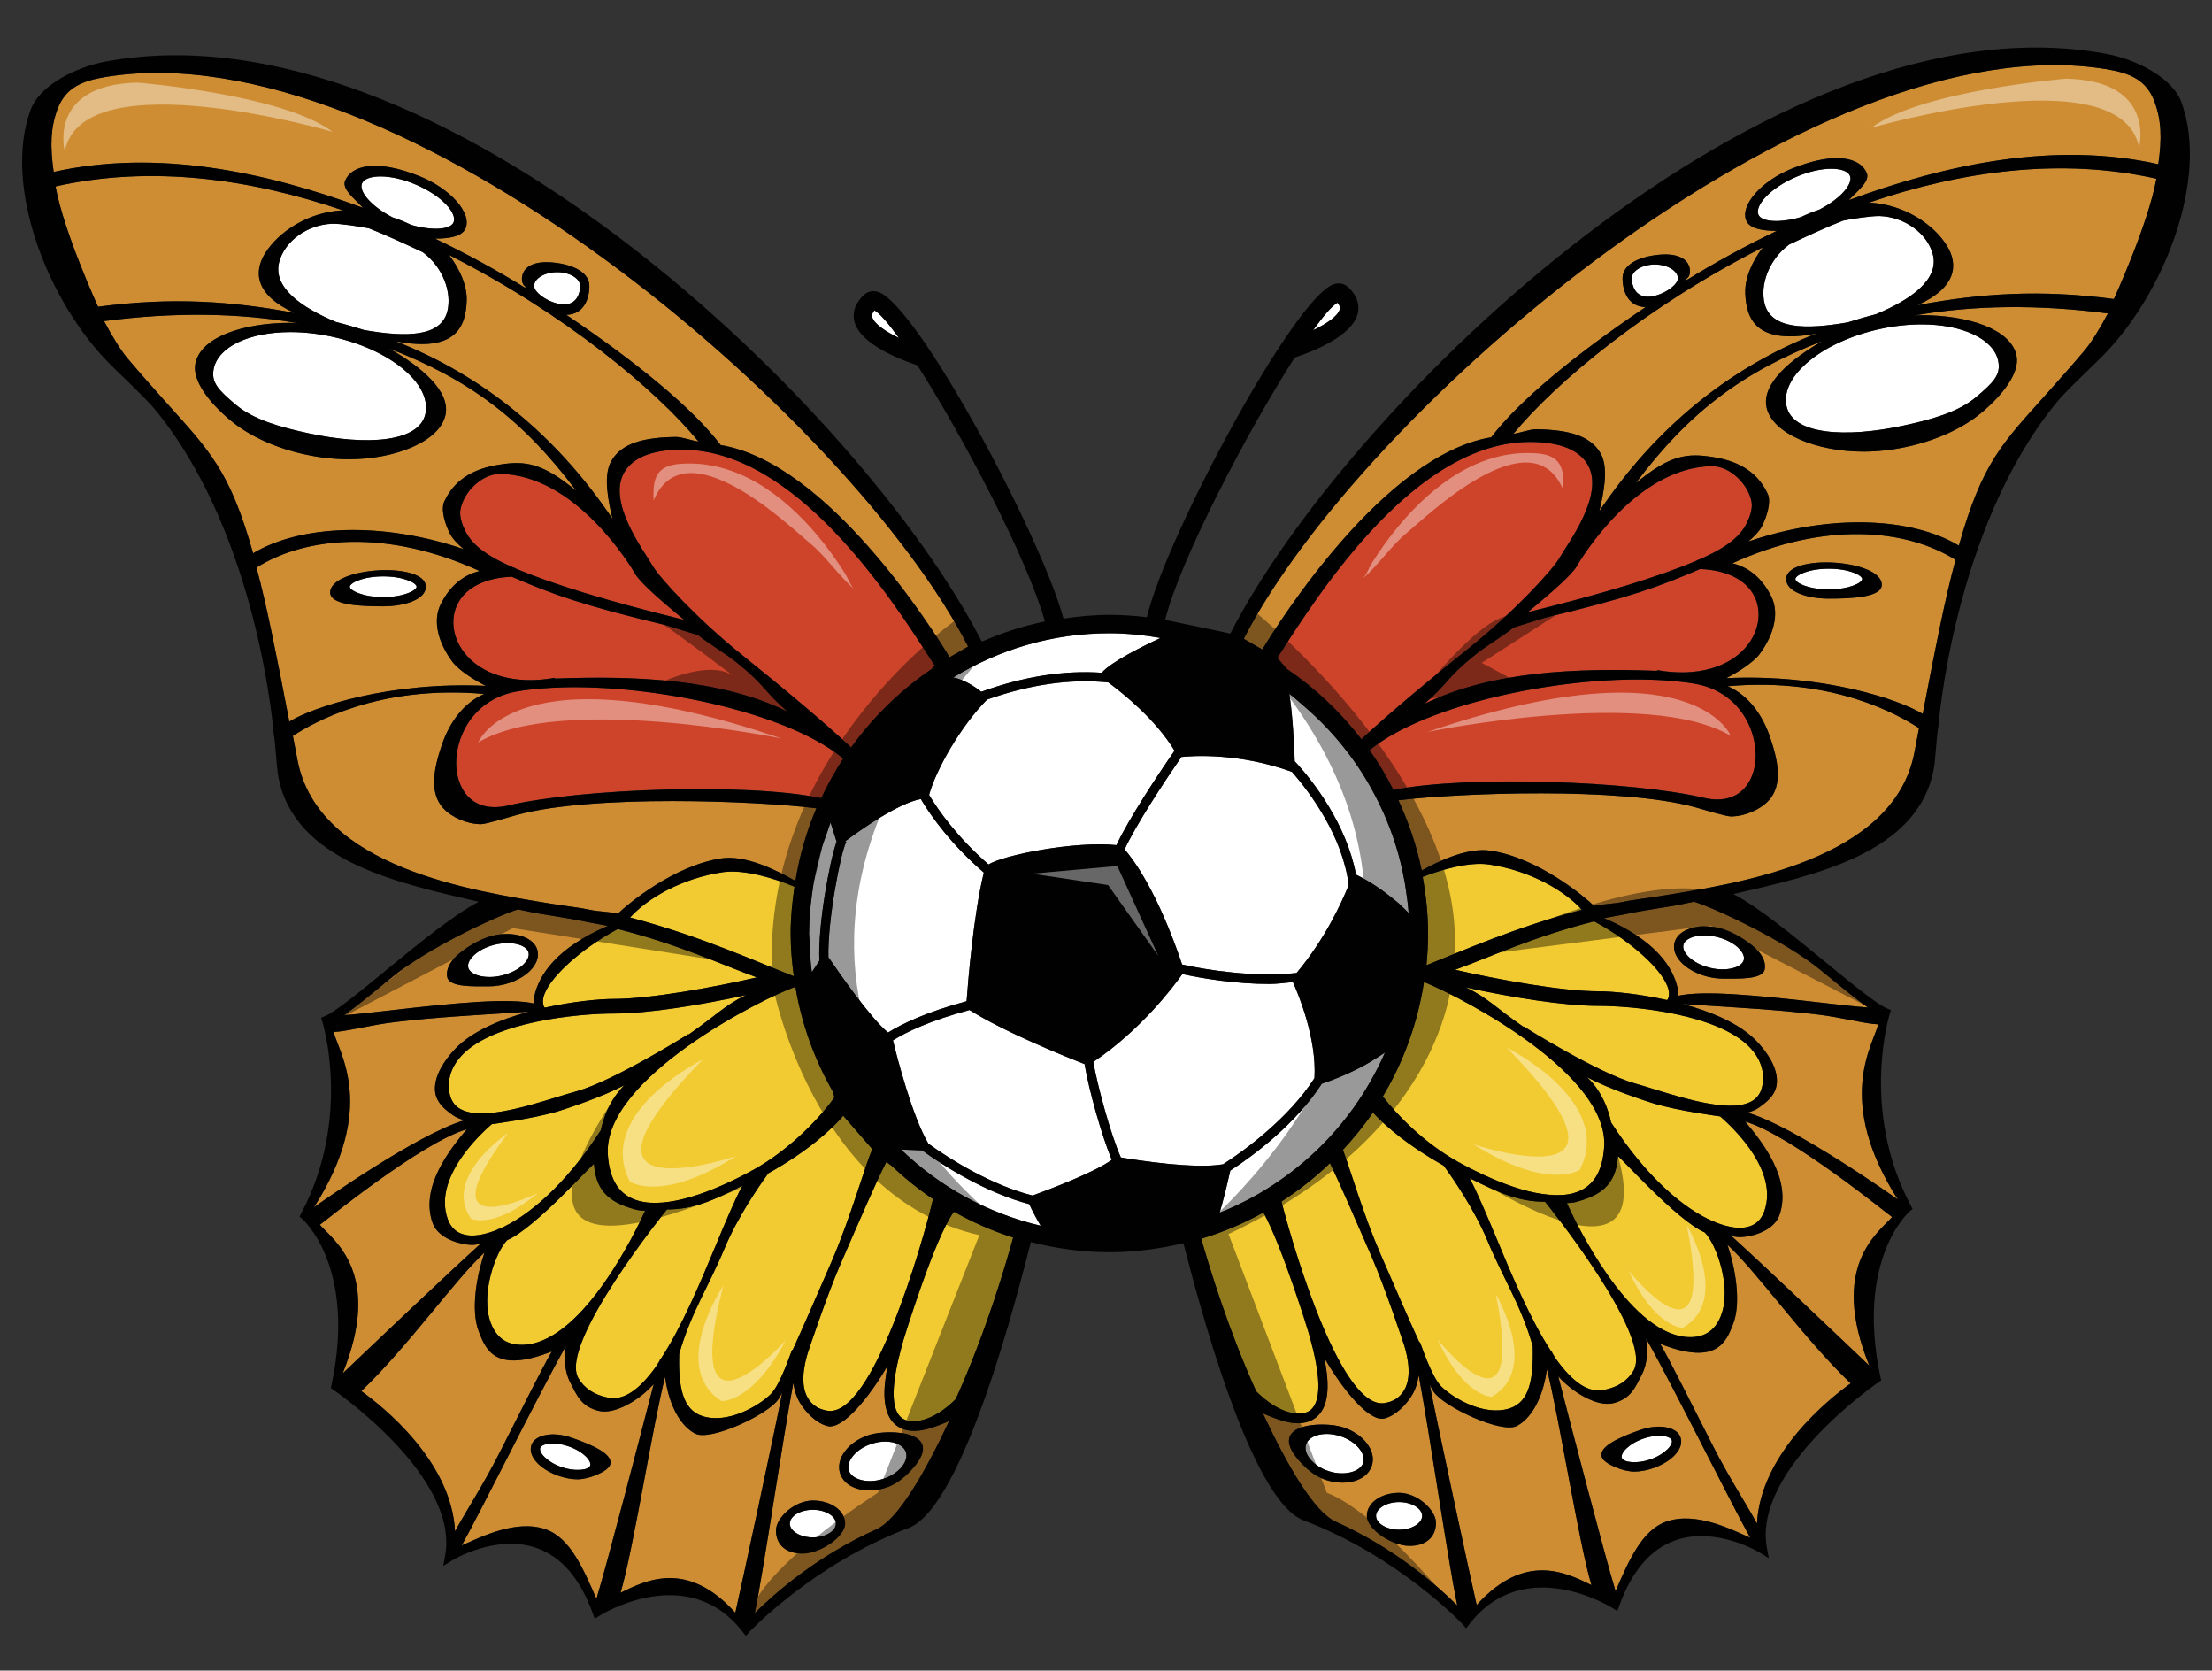 <?xml version="1.0" encoding="utf-8"?>
<!-- Generator: Adobe Illustrator 17.0.0, SVG Export Plug-In . SVG Version: 6.00 Build 0)  -->
<!DOCTYPE svg PUBLIC "-//W3C//DTD SVG 1.1//EN" "http://www.w3.org/Graphics/SVG/1.1/DTD/svg11.dtd">
<svg version="1.1" id="Layer_1" xmlns="http://www.w3.org/2000/svg" xmlns:xlink="http://www.w3.org/1999/xlink" x="0px" y="0px"
	 width="200px" height="151px" viewBox="0 0 200 151" style="enable-background:new 0 0 200 151;" xml:space="preserve">
<rect x="0" y="0" width="200" height="151" fill="#333333" stroke="none"/>
<g id="person-9-13" transform="translate(41.85,35.85) rotate(0)">
	<g id="person-9-13-14">
		<g id="person-9_resize" transform="translate(0,0) scale(3.25,3.25) rotate(0) skewX(0) skewY(0)">
			<g id="accessories-6" transform="translate(26.326,16) scale(1,1) rotate(0) skewX(0) skewY(0)">
				<path id="color4" style="fill:#CE8D33;" d="M-22.571,12.202c-0.473-0.13-0.585-0.433-0.767-0.782
					c-0.17-0.325-0.171-0.699-0.125-1.009c-0.379,0.663-1.056,1.987-1.629,3.106c-0.518,1.012-0.982,1.921-1.266,2.431
					c0.484-0.206,1.496-0.739,2.335-0.448c0.681,0.237,1.041,1.083,1.413,1.934c0.323-1.069,1.211-4.492,1.594-5.975
					C-21.395,11.89-22.098,12.332-22.571,12.202z M-23.129,14.112c-0.169,0-0.353-0.034-0.535-0.097
					c-0.534-0.188-0.858-0.556-0.753-0.858c0.103-0.294,0.609-0.381,1.123-0.201c0.534,0.188,1.17,0.451,1.065,0.752
					C-22.296,13.9-22.822,14.112-23.129,14.112z M-17.445,11.709c-0.117,0.658-1.169,5.549-1.301,6.114
					c-1.339-1.486-2.496-0.898-3.194-0.556c0.344-1.132,0.902-4.693,1.239-6.002c0.118,0.862,0.471,1.392,0.844,1.578
					c0.428,0.213,2.026-0.535,2.308-0.956C-17.521,11.846-17.483,11.78-17.445,11.709z M-25.32,13.401
					c-0.459,0.899-0.932,1.62-1.224,2.156c-0.099-1.958-2.016-3.474-2.607-3.899c1.325-1.263,2.609-3.108,3.428-3.854
					c-0.207,0.602-0.397,1.589-0.159,2.199c0.194,0.5,0.449,1.175,2.03,0.554C-24.192,11.153-24.598,11.99-25.32,13.401z
					 M-36.475-18.5c0,0-0.957-2.085-1.184-3.346c2.661-0.599,5.427-0.212,7.992,0.665c-0.978,0.048-1.793,0.609-2.156,1.186
					c-0.336,0.533-0.278,1.174,0.812,1.667C-32.757-18.657-34.425-18.772-36.475-18.5z M-30.463,6.544
					c1.761-2.77,0.69-4.283,0.542-4.875c0.346-0.007,1.004-0.193,1.731-0.278c1.184-0.135,1.901-0.17,3.698-0.285
					c-0.795,0.217-1.572,0.542-2.035,1.021c-0.31,0.321-0.589,0.748-0.575,1.145c0.012,0.346,0.265,0.546,0.495,0.71
					c0.093,0.066,0.205,0.108,0.323,0.144C-27.598,4.51-30.362,6.472-30.463,6.544z M-29.671,11.165
					c1.128-2.776-0.257-3.702-0.635-4.132c0.133-0.09,2.808-2.28,4.089-2.658c-0.445,0.534-1.318,1.602-0.948,2.616
					c0.128,0.353,0.585,0.549,0.964,0.593c0.046,0.005,0.093,0.007,0.144,0.007c0.068,0,0.145-0.017,0.218-0.025
					C-26.758,8.394-28.872,10.406-29.671,11.165z M-12.269-9.049l-0.515,0.298c-0.471-0.776-3.386-5.407-6.369-5.903
					c-0.76-0.999-2.296-2.276-4.295-3.621c0.491-0.01,0.641-0.448,0.641-0.801c0-0.36-0.399-0.57-0.897-0.641
					c-1.122-0.16-1.042,0.578-0.897,0.641c0.017,0.007,0.012,0.034,0.014,0.052c-0.786-0.486-1.628-0.948-2.514-1.371
					c0.389,0,0.753-0.057,0.849-0.283c0.182-0.426-0.419-1.111-1.289-1.457c-1.21-0.483-1.883-0.287-2.059,0.126
					c-0.099,0.231,0.244,0.491,0.498,0.758c-2.735-1.009-5.736-1.638-8.607-0.998c-0.105-0.71-0.088-1.222,0.102-1.738
					c0.223-0.602,0.676-0.796,1.356-0.906C-28.064-26.212-15.516-15.384-12.269-9.049z M-23.792-1.554
					c-0.47-0.076-0.376-0.053-1.001-0.185c-0.622,0.194-2.528,1.086-3.518,1.9c-0.51,0.416-0.969,0.794-1.318,1.044
					c0.345-0.026,0.802-0.078,1.318-0.137c1.791-0.206,3.256-0.346,3.972-0.187c-0.005-0.067-0.015-0.13,0.005-0.221
					c0.126-0.557,0.589-1.319,2.042-1.939c-0.113-0.026-0.471-0.084-0.585-0.11C-23.096-1.44-23.412-1.49-23.792-1.554z
					 M-24.322-0.2c-0.148,0.248-0.465,0.451-0.846,0.547c-0.145,0.036-0.288,0.054-0.428,0.054c-0.435,0-1.092,0.029-1.162-0.247
					c-0.033-0.129,0-0.363,0.256-0.598c0.213-0.194,0.613-0.462,0.995-0.558c0.593-0.15,1.165,0.035,1.257,0.403
					C-24.218-0.472-24.242-0.332-24.322-0.2z M-32.163-11.642c-0.649-2.322-1.221-2.859-2.45-4.235
					c-0.305-0.34-0.648-0.725-1.042-1.19c-0.179-0.211-0.41-0.579-0.652-1.034c1.936-0.254,3.74-0.232,5.401,0.06
					c-0.072-0.003-0.145-0.012-0.215-0.012c-1.29,0-2.486,0.383-2.644,1.122c-0.105,0.487,0.401,1.107,0.953,1.573
					c0.529,0.448,1.283,0.793,2.123,0.971c0.402,0.086,0.802,0.129,1.19,0.129c1.29,0,2.532-0.494,2.69-1.233
					c0.142-0.662-0.676-1.338-1.557-1.844c2.21,0.854,3.711,1.968,5.2,3.96c-0.958-0.801-1.447-0.846-2.158-0.731
					c-0.584,0.092-1.2,0.333-1.517,1.02c-0.11,0.237,0.032,0.645,0.145,0.876c0.073,0.15,0.216,0.3,0.393,0.451
					C-28.614-12.54-30.87-12.419-32.163-11.642z M-26.22-18.66c0.017-0.427-0.193-0.886-0.488-1.277
					c3.194,1.614,5.76,3.752,6.938,5.186c-0.171-0.019-0.459-0.13-0.633-0.127c-0.896,0.012-1.512,0.174-1.795,0.673
					c-0.232,0.408-0.08,1.113,0.035,1.604c-1.566-2.325-3.598-3.98-6.034-4.94C-26.523-17.218-26.245-17.944-26.22-18.66z
					 M-14.283,12.6c-0.398-0.323-0.353-1.023-0.224-1.653c-0.505,0.87-1.249,1.792-1.675,1.684c-0.315-0.081-0.607-0.384-0.767-0.65
					c-0.102-0.168-0.155-0.363-0.184-0.55c-0.15,0.797-0.351,2.061-0.525,3.157c-0.243,1.532-0.423,2.638-0.547,3.243
					c0.545-0.539,1.727-1.587,3.38-2.327c0.597-0.268,1.337-1.541,2.026-3.013c-0.376,0.166-0.709,0.276-0.968,0.276
					C-13.976,12.765-14.149,12.711-14.283,12.6z M-16.877,16.176c-0.504,0-0.738-0.281-0.738-0.641c0-0.361,0.522-0.834,1.026-0.834
					c0.504,0,0.897,0.281,0.897,0.641C-15.691,15.702-16.373,16.176-16.877,16.176z M-13.907,13.913
					c-0.171,0.174-0.383,0.345-0.65,0.432c-0.153,0.049-0.307,0.072-0.459,0.072c-0.408,0-0.721-0.18-0.815-0.471
					c-0.066-0.203-0.013-0.428,0.15-0.635c0.151-0.193,0.383-0.344,0.65-0.433C-14.468,12.7-12.775,12.763-13.907,13.913z
					 M-30.927-5.896c-0.044-0.236-0.085-0.447-0.128-0.669c0.545-0.351,2.369-1.426,5.322-1.166
					c-0.578,0.251-0.965,0.795-1.175,1.41c-0.233,0.68-0.355,1.337,0.032,1.763c0.238,0.263,0.672,0.449,1.057,0.449
					c0.139,0,0.843-0.214,0.994-0.256c2.111-0.578,6.671-0.392,8.334-0.186c-0.275,0.638-0.467,1.317-0.584,2.021
					c-0.572-0.328-1.404-0.724-2.054-0.628c-1.326,0.196-2.614,1.276-2.885,1.538c-0.206-0.052-0.563-0.058-0.769-0.106
					c-0.223-0.052-0.701-0.108-1.09-0.171C-26.02-2.25-30.36-2.887-30.927-5.896z M-25.69-7.956
					c-0.29-0.148-0.742-0.422-0.929-0.672c-0.365-0.49-0.569-1.108-0.321-1.603c0.207-0.412,0.544-0.789,1.079-0.919
					c-2.551-1.167-4.827-0.965-6.206-0.096c0.286,1.069,0.54,2.351,0.913,4.284C-30.502-7.364-28.379-8.078-25.69-7.956z
					 M-28.542-10.167c-0.59,0-1.475-0.027-1.475-0.384c0-0.715,2.66-0.876,2.66-0.16C-27.357-10.355-27.953-10.167-28.542-10.167z
					 M14.186-6.78c-0.042,0.222-0.084,0.433-0.128,0.669C13.491-3.1,9.151-2.463,7.005-2.112c-0.389,0.063-0.867,0.119-1.09,0.171
					C5.709-1.893,5.352-1.887,5.146-1.835C4.874-2.096,3.588-3.176,2.261-3.372C1.662-3.46,0.912-3.132,0.35-2.821
					C0.21-3.505-0.013-4.158-0.299-4.774C1.424-4.978,5.876-5.149,7.957-4.58c0.15,0.042,0.854,0.256,0.994,0.256
					c0.386,0,0.82-0.187,1.057-0.449c0.386-0.427,0.264-1.083,0.03-1.763c-0.21-0.615-0.599-1.159-1.175-1.41
					C11.818-8.205,13.643-7.13,14.186-6.78z M8.992-11.364c0.535,0.13,0.873,0.506,1.081,0.919c0.247,0.494,0.044,1.112-0.321,1.603
					C9.564-8.591,9.113-8.316,8.823-8.169c2.69-0.123,4.812,0.592,5.464,0.994c0.371-1.932,0.626-3.214,0.913-4.284
					C13.819-12.329,11.544-12.531,8.992-11.364z M13.149-10.766c0,0.358-0.885,0.385-1.475,0.385c-0.589,0-1.185-0.188-1.185-0.544
					C10.488-11.642,13.149-11.481,13.149-10.766z M7.467,0.444c0.021,0.092,0.01,0.154,0.006,0.223
					c0.714-0.159,2.179-0.02,3.972,0.187c0.515,0.061,0.97,0.109,1.316,0.136c-0.347-0.246-0.807-0.623-1.316-1.043
					c-0.993-0.813-2.896-1.703-3.52-1.9C7.301-1.821,7.392-1.846,6.923-1.768C6.54-1.704,6.226-1.655,6.008-1.603
					C5.893-1.578,5.536-1.521,5.423-1.494C6.877-0.874,7.341-0.111,7.467,0.444z M7.383-0.815C7.475-1.181,8.046-1.367,8.64-1.218
					C9.021-1.123,9.423-0.855,9.634-0.66c0.257,0.235,0.29,0.468,0.257,0.598C9.823,0.216,9.164,0.186,8.729,0.186
					c-0.141,0-0.282-0.02-0.428-0.056C7.92,0.035,7.603-0.169,7.455-0.415C7.373-0.546,7.35-0.686,7.383-0.815z M9.84-20.151
					C9.543-19.76,9.335-19.3,9.351-18.874c0.025,0.716,0.305,1.442,1.977,1.119c-2.436,0.96-4.468,2.615-6.036,4.94
					c0.115-0.491,0.268-1.197,0.036-1.604c-0.284-0.499-0.899-0.66-1.794-0.673c-0.175-0.003-0.463,0.108-0.633,0.127
					C4.08-16.399,6.644-18.537,9.84-20.151z M19.44-18.314c-0.242,0.455-0.475,0.822-0.654,1.034
					c-0.394,0.465-0.739,0.849-1.043,1.19c-1.23,1.375-1.801,1.913-2.451,4.234c-1.294-0.778-3.549-0.9-5.856-0.114
					c0.176-0.151,0.321-0.301,0.392-0.452c0.112-0.232,0.255-0.64,0.146-0.876c-0.318-0.687-0.934-0.928-1.517-1.02
					c-0.71-0.115-1.2-0.07-2.158,0.731c1.491-1.992,2.991-3.104,5.2-3.96c-0.881,0.507-1.697,1.182-1.558,1.844
					c0.158,0.737,1.399,1.233,2.69,1.233c0.387,0,0.788-0.043,1.19-0.129c0.838-0.178,1.593-0.524,2.121-0.971
					c0.552-0.467,1.057-1.087,0.953-1.573c-0.158-0.739-1.354-1.122-2.644-1.122c-0.07,0-0.144,0.009-0.215,0.012
					C15.699-18.546,17.504-18.568,19.44-18.314z M20.841-22.464c-2.873-0.64-5.873-0.01-8.609,0.999
					c0.254-0.268,0.597-0.527,0.497-0.758c-0.176-0.413-0.849-0.609-2.059-0.127c-0.87,0.345-1.472,1.031-1.29,1.457
					c0.096,0.226,0.46,0.283,0.849,0.283c-0.885,0.424-1.729,0.886-2.513,1.371c0.002-0.019-0.003-0.044,0.014-0.052
					c0.146-0.064,0.226-0.801-0.898-0.641c-0.496,0.071-0.895,0.281-0.895,0.641c0,0.353,0.15,0.791,0.641,0.801
					c-1.999,1.346-3.534,2.622-4.295,3.621c-2.981,0.496-5.898,5.127-6.369,5.903l-0.516-0.299
					c3.248-6.335,15.795-17.162,23.982-15.845c0.68,0.11,1.132,0.304,1.356,0.906C20.929-23.686,20.945-23.174,20.841-22.464z
					 M20.789-22.06c-0.227,1.261-1.182,3.346-1.182,3.346c-2.051-0.272-3.718-0.157-5.464,0.171c1.09-0.491,1.148-1.132,0.811-1.666
					c-0.363-0.578-1.177-1.139-2.157-1.187C15.362-22.272,18.128-22.659,20.789-22.06z M6.595,10.197
					c0.046,0.312,0.044,0.684-0.125,1.009c-0.181,0.349-0.293,0.651-0.766,0.781c-0.474,0.13-1.175-0.313-1.555-0.742
					c0.383,1.483,1.27,4.905,1.593,5.975c0.371-0.851,0.733-1.694,1.413-1.934c0.837-0.292,1.851,0.239,2.335,0.448
					c-0.284-0.511-0.748-1.419-1.267-2.432C7.65,12.185,6.975,10.863,6.595,10.197z M6.795,13.8
					c-0.181,0.064-0.365,0.098-0.535,0.098c-0.307,0-0.834-0.213-0.9-0.403c-0.106-0.302,0.532-0.567,1.065-0.753
					c0.513-0.18,1.02-0.093,1.124,0.201C7.654,13.244,7.329,13.612,6.795,13.8z M3.833,11.05c0.335,1.308,0.895,4.869,1.24,6.002
					c-0.7-0.341-1.856-0.929-3.194,0.556c-0.132-0.564-1.183-5.455-1.302-6.114c0.039,0.071,0.075,0.137,0.106,0.182
					c0.279,0.42,1.881,1.168,2.308,0.955C3.363,12.443,3.714,11.913,3.833,11.05z M13.595,6.33
					c-0.102-0.072-2.865-2.035-4.182-2.416C9.531,3.88,9.644,3.838,9.735,3.77c0.233-0.164,0.485-0.364,0.496-0.711
					c0.016-0.399-0.264-0.824-0.576-1.144C9.194,1.436,8.416,1.111,7.621,0.894c1.798,0.115,2.514,0.151,3.698,0.285
					c0.727,0.084,1.385,0.272,1.731,0.278C12.904,2.047,11.835,3.56,13.595,6.33z M0.265,11.217
					c-0.027,0.19-0.082,0.383-0.185,0.551c-0.16,0.265-0.451,0.568-0.767,0.649c-0.427,0.108-1.172-0.816-1.675-1.685
					c0.129,0.63,0.174,1.33-0.225,1.654c-0.134,0.109-0.306,0.165-0.517,0.165c-0.259,0-0.591-0.108-0.966-0.275
					c0.689,1.473,1.429,2.746,2.026,3.013c1.653,0.742,2.835,1.785,3.38,2.328c-0.124-0.608-0.304-1.711-0.547-3.243
					C0.615,13.277,0.414,12.014,0.265,11.217z M-2.313,14.13c-0.267-0.087-0.479-0.258-0.649-0.432
					c-1.132-1.15,0.561-1.216,1.124-1.034c0.269,0.088,0.498,0.24,0.651,0.433c0.162,0.206,0.215,0.432,0.15,0.635
					c-0.096,0.29-0.406,0.471-0.816,0.471C-2.004,14.205-2.159,14.179-2.313,14.13z M0.009,15.963c-0.502,0-1.185-0.474-1.185-0.834
					c0-0.36,0.394-0.641,0.897-0.641s1.026,0.475,1.026,0.834S0.511,15.963,0.009,15.963z M12.283,11.443
					c-0.59,0.426-2.506,1.941-2.606,3.899c-0.291-0.534-0.765-1.256-1.224-2.156c-0.721-1.411-1.129-2.248-1.468-2.843
					c1.58,0.619,1.835-0.054,2.029-0.555c0.236-0.61,0.048-1.597-0.159-2.199C9.674,8.335,10.959,10.18,12.283,11.443z
					 M13.436,6.818c-0.375,0.43-1.763,1.356-0.634,4.133c-0.796-0.759-2.913-2.77-3.831-3.602c0.074,0.01,0.15,0.026,0.218,0.026
					c0.05,0,0.097-0.002,0.144-0.008c0.378-0.042,0.836-0.239,0.964-0.592c0.368-1.014-0.503-2.08-0.95-2.615
					C10.63,4.539,13.303,6.728,13.436,6.818z"/>
				<path id="color3" style="fill:#FFFFFF;" d="M-26.585-20.846c-0.09,0.212-0.623,0.233-1.186,0.068
					c-0.159-0.079-0.328-0.147-0.507-0.205c-0.611-0.315-0.948-0.728-0.855-0.946c0.051-0.122,0.244-0.195,0.516-0.195
					c0.289,0,0.636,0.08,0.976,0.225C-26.889-21.58-26.481-21.088-26.585-20.846z M-23.062-19.077c0-0.208-0.293-0.384-0.641-0.384
					c-0.348,0-0.641,0.176-0.641,0.384c0,0.208,0.486,0.513,0.834,0.513C-23.162-18.564-23.062-18.868-23.062-19.077z
					 M-29.986-17.671c-0.385-0.082-0.767-0.124-1.136-0.124c-1.146,0-2.005,0.406-2.134,1.014c-0.083,0.39,0.136,0.603,0.612,1.005
					c0.498,0.421,1.252,0.631,2.051,0.801c1.579,0.338,3.055,0.251,3.226-0.549C-27.189-16.36-28.364-17.324-29.986-17.671z
					 M-14.572,13.063c-0.125,0-0.252,0.021-0.379,0.064c-0.221,0.069-0.407,0.193-0.528,0.346c-0.108,0.137-0.145,0.278-0.107,0.398
					c0.082,0.254,0.528,0.369,0.951,0.231c0.22-0.069,0.407-0.194,0.528-0.346c0.108-0.137,0.146-0.279,0.107-0.398
					C-14.06,13.177-14.283,13.063-14.572,13.063z M-28.542-11.001c-0.576,0-0.929,0.187-0.929,0.288
					c0,0.101,0.353,0.288,0.929,0.288c0.576,0,0.929-0.187,0.929-0.288C-27.613-10.814-27.966-11.001-28.542-11.001z
					 M-16.589,14.959c-0.348,0-0.641,0.176-0.641,0.385c0,0.208,0.293,0.384,0.641,0.384c0.348,0,0.641-0.176,0.641-0.384
					C-15.947,15.135-16.241,14.959-16.589,14.959z M-14.195-17.631c-0.29-0.404-0.528-0.679-0.679-0.767
					c-0.084,0.099-0.07,0.156-0.065,0.178C-14.895-18.03-14.572-17.813-14.195-17.631z M-27.442-20.016
					c-0.453-0.212-1.024-0.478-1.495-0.663c-0.243-0.05-0.788-0.136-1.026-0.128c-0.684,0.022-1.325,0.483-1.475,1.069
					c-0.175,0.689,0.588,1.246,1.58,1.662c0.268,0.067,0.528,0.145,0.787,0.226c1.158,0.202,2.13,0.196,2.313-0.52
					C-26.628-18.883-26.869-19.593-27.442-20.016z M-25.079-0.801c-0.119,0-0.242,0.017-0.366,0.046
					c-0.313,0.078-0.576,0.243-0.688,0.431c-0.044,0.074-0.059,0.145-0.043,0.206c0.055,0.218,0.501,0.329,0.947,0.217
					c0.313-0.078,0.576-0.242,0.688-0.429c0.044-0.076,0.06-0.145,0.043-0.208C-24.537-0.696-24.77-0.801-25.079-0.801z
					 M-23.379,13.197c-0.154-0.054-0.31-0.082-0.449-0.082c-0.18,0-0.32,0.05-0.345,0.126c-0.041,0.117,0.17,0.381,0.596,0.532
					c0.354,0.124,0.749,0.093,0.796-0.044C-22.742,13.612-22.953,13.346-23.379,13.197z M6.51,12.982
					c-0.425,0.15-0.637,0.413-0.595,0.533c0.046,0.136,0.442,0.168,0.794,0.044c0.425-0.15,0.636-0.413,0.595-0.532
					C7.279,12.951,7.141,12.9,6.959,12.9C6.822,12.9,6.665,12.929,6.51,12.982z M12.203-18.066c0.259-0.082,0.52-0.16,0.787-0.227
					c0.994-0.414,1.757-0.972,1.581-1.661c-0.15-0.586-0.791-1.047-1.475-1.069c-0.237-0.007-0.782,0.078-1.026,0.128
					c-0.472,0.185-1.043,0.45-1.495,0.663C9.999-19.808,9.76-19.1,9.89-18.587C10.073-17.869,11.044-17.864,12.203-18.066z
					 M-1.93-18.435c0.006-0.021,0.02-0.08-0.064-0.177c-0.151,0.088-0.389,0.363-0.679,0.767
					C-2.295-18.028-1.973-18.244-1.93-18.435z M10.901-20.993c0.16-0.079,0.328-0.146,0.507-0.205
					c0.611-0.315,0.949-0.728,0.855-0.945c-0.052-0.122-0.244-0.194-0.515-0.194c-0.289,0-0.637,0.08-0.977,0.225
					c-0.748,0.319-1.158,0.811-1.054,1.053C9.806-20.848,10.34-20.828,10.901-20.993z M8.576-0.969
					C8.452-0.999,8.33-1.015,8.212-1.015c-0.309,0-0.54,0.107-0.58,0.263C7.615-0.688,7.631-0.62,7.676-0.545
					c0.112,0.187,0.375,0.351,0.689,0.429c0.446,0.113,0.89,0.002,0.945-0.216c0.018-0.063,0.002-0.132-0.044-0.206
					C9.152-0.726,8.888-0.891,8.576-0.969z M6.835-19.675c-0.349,0-0.641,0.177-0.641,0.385c0,0.208,0.102,0.513,0.449,0.513
					c0.348,0,0.834-0.305,0.834-0.513C7.476-19.498,7.182-19.675,6.835-19.675z M16.388-16.995
					c-0.129-0.607-0.987-1.014-2.134-1.014c-0.37,0-0.752,0.042-1.135,0.124c-1.622,0.348-2.799,1.312-2.62,2.149
					c0.172,0.8,1.647,0.886,3.226,0.549c0.799-0.17,1.554-0.38,2.051-0.801C16.252-16.392,16.471-16.604,16.388-16.995z
					 M11.674-11.214c-0.577,0-0.929,0.186-0.929,0.288c0,0.102,0.353,0.288,0.929,0.288c0.577,0,0.93-0.187,0.93-0.288
					C12.604-11.028,12.252-11.214,11.674-11.214z M-1.916,12.912c-0.127-0.042-0.255-0.063-0.379-0.063
					c-0.289,0-0.514,0.115-0.572,0.293c-0.038,0.12,0,0.261,0.107,0.398c0.12,0.151,0.308,0.276,0.529,0.347
					c0.422,0.139,0.87,0.022,0.952-0.232c0.038-0.12,0-0.262-0.107-0.399C-1.509,13.105-1.695,12.982-1.916,12.912z M-0.28,14.744
					c-0.348,0-0.641,0.176-0.641,0.385c0,0.208,0.293,0.384,0.641,0.384s0.641-0.177,0.641-0.384
					C0.361,14.921,0.067,14.744-0.28,14.744z"/>
				<path id="color2" style="fill:#CE442A;" d="M-15.808-5.987c-0.105-0.079-0.212-0.158-0.325-0.232
					c-1.806-1.175-5.487-1.858-7.944-1.669c-0.259,0.025-0.523,0.047-0.757,0.089c-0.75,0.133-1.322,0.62-1.566,1.334
					c-0.203,0.594-0.124,1.208,0.201,1.567c0.262,0.289,0.657,0.382,1.142,0.267c1.982-0.466,6.646-0.638,8.701-0.203
					c0.179-0.381,0.381-0.749,0.611-1.099C-15.767-5.95-15.785-5.969-15.808-5.987z M-23.768-8.179l0.003,0.02
					c2.252-0.081,4.607,0.007,6.471,0.919c-0.648-0.557-0.616-0.725-1.407-1.36c-0.37-0.297-0.749-0.5-1.077-0.766l-0.881-0.273
					c-2.37-0.567-3.164-0.862-4.305-1.352c-0.726,0.025-1.276,0.293-1.509,0.758c-0.204,0.406-0.141,0.917,0.167,1.328
					C-25.822-8.254-24.871-7.981-23.768-8.179z M-24.927-11.25c0.024,0,0.07,0.03,0.07,0.03c1.041,0.444,2.588,0.915,4.687,1.429
					c-0.708-0.584-1.224-1.046-1.357-1.273c-0.115-0.198-1.647-2.757-3.759-2.786c-0.509-0.007-1.028,0.511-1.109,1.007
					c-0.029,0.18,0.05,0.4,0.128,0.561C-26.101-11.939-25.781-11.621-24.927-11.25z M-18.54-8.8c1.091,0.876,2.297,1.88,3.015,2.558
					c0.614-0.85,1.368-1.592,2.239-2.179l0.065-0.077l0.027-0.015l-0.086-0.133c-1.134-1.763-3.783-5.88-6.951-5.88
					c-0.017,0-0.034,0-0.05,0c-0.799,0.011-1.324,0.228-1.56,0.642c-0.47,0.83,0.555,2.173,0.799,2.595
					C-20.854-10.962-19.807-9.815-18.54-8.8z M9.33-5.111C9.653-5.47,9.736-6.084,9.531-6.678C9.287-7.393,8.716-7.879,7.966-8.012
					C7.732-8.054,7.469-8.077,7.21-8.102c-2.457-0.19-6.139,0.492-7.944,1.668c-0.112,0.074-0.22,0.153-0.325,0.232
					C-1.074-6.191-1.086-6.179-1.1-6.167c0.249,0.351,0.469,0.72,0.663,1.104c2.093-0.415,6.668-0.243,8.627,0.218
					C8.674-4.73,9.07-4.822,9.33-5.111z M-3.405-8.427c0.794,0.534,1.492,1.199,2.076,1.956c0.719-0.678,1.917-1.675,3.001-2.542
					c1.266-1.016,2.313-2.162,2.503-2.489c0.243-0.422,1.267-1.765,0.798-2.595c-0.235-0.416-0.761-0.632-1.56-0.642
					c-0.017,0-0.032,0-0.05,0c-3.168,0-5.818,4.117-6.95,5.88l-0.087,0.133l0.026,0.015L-3.405-8.427z M8.094-11.205
					c-1.14,0.49-1.935,0.786-4.303,1.352L2.91-9.58C2.582-9.314,2.204-9.111,1.833-8.814c-0.791,0.635-0.757,0.803-1.407,1.36
					c1.864-0.912,4.218-1,6.472-0.919l0.003-0.02c1.102,0.197,2.054-0.076,2.539-0.726c0.306-0.412,0.37-0.921,0.166-1.328
					C9.373-10.912,8.821-11.178,8.094-11.205z M3.302-10.004c2.099-0.515,3.645-0.986,4.687-1.43c0,0,0.046-0.031,0.069-0.03
					c0.855-0.371,1.175-0.689,1.341-1.033c0.078-0.161,0.156-0.38,0.128-0.561c-0.08-0.496-0.601-1.014-1.107-1.007
					c-2.115,0.03-3.646,2.587-3.76,2.787C4.526-11.05,4.01-10.59,3.302-10.004z"/>
				<path id="color1" style="fill:#F2CA31;" d="M-22.015-1.193c1.744,0.447,2.825,0.969,3.867,1.346
					c-1.205,0.279-2.986,0.599-3.974,0.599c-0.43,0-1.159,0.075-1.92,0.243c-0.008-0.006-0.013-0.012-0.022-0.017
					c-0.043-0.078-0.04-0.181-0.021-0.263C-23.967,0.194-23.06-0.628-22.015-1.193z M-19.088-2.774
					c-1.166,0.173-2.117,0.742-2.585,1.261c2.011,0.527,3.66,1.294,4.555,1.634c-0.052-0.389-0.088-0.783-0.088-1.184
					c0-0.444,0.043-0.876,0.107-1.303C-17.689-2.61-18.515-2.856-19.088-2.774z M-14.068,10.237c-0.151,0.538-0.504,1.8-0.054,2.163
					c0.25,0.202,0.867,0.122,1.508-0.519c0.863-1.902,1.424-3.856,1.599-4.495c-0.577-0.183-1.128-0.426-1.648-0.718
					C-13.203,7.396-14.068,10.237-14.068,10.237z M-25.34,7.143l0.007,0.011c0.812-0.347,1.853-1.218,2.846-2.756
					c0,0,0.117-0.732,0.663-1.254c-0.61,0.331-1.651,0.667-1.838,0.726c-0.681,0.208-1.859,0.363-1.859,0.363
					c-0.062,0.059-1.682,1.394-1.225,2.648c0.095,0.265,0.289,0.413,0.573,0.447c0.224,0.021,0.501-0.034,0.812-0.161
					C-25.353,7.161-25.346,7.149-25.34,7.143z M-18.552,5.952c-0.834,0.418-1.374,0.655-2.095,0.655
					c-0.002,0-3.034,3.739-2.462,4.699c0.16,0.268,0.421,0.456,0.821,0.536c0.425,0.086,0.855-0.195,1.331-0.857
					c0.037-0.052,0.072-0.118,0.108-0.172c0.006-0.022,0.014-0.05,0.014-0.052l0.016,0.004c0.569-0.865,1.08-2.073,1.532-3.162
					C-19.017,6.949-18.773,6.368-18.552,5.952z M-14.935,4.929L-15.744,4c-0.323,0.39-1.018,1.007-2.084,1.602
					c-0.258,0.355-0.861,1.223-1.223,2.1c-0.423,1.017-0.934,1.788-1.256,2.922c-0.026,0.904,0.085,1.556,0.649,1.733
					c0.7,0.223,1.555-0.278,1.895-0.609c0.278-0.271,0.577-1.207,0.597-1.238l0.014,0.011c0.324-0.713,0.716-1.614,1.082-2.458
					C-15.535,6.825-15.161,5.458-14.935,4.929z M-21.255,6.646c-0.08-0.011-0.166-0.011-0.241-0.029
					c-0.644-0.172-1.127-0.436-1.181-1.272c-0.004-0.059-1.625,1.775-2.414,2.116c-0.308,0.303-0.766,1.511-0.452,2.318
					c0.171,0.444,0.505,0.637,0.994,0.589C-22.937,10.195-21.501,7.187-21.255,6.646z M-14.405,5.386l-0.139-0.1
					c-0.244,0.461-0.753,1.634-1.291,2.876c-0.372,0.857-0.882,2.395-0.882,2.395c-0.026,0.081-0.287,0.84-0.013,1.293
					c0.121,0.199,0.299,0.317,0.546,0.356c1.248,0.199,2.64-4.622,2.938-5.888C-13.659,6.041-14.043,5.726-14.405,5.386z
					 M-22.294,5.08c0.047,0.724,0.33,1.145,0.864,1.289c0.796,0.215,2.02-0.232,3.128-0.833c0.003-0.004,0.006-0.01,0.009-0.014
					l0.007,0.006c1.146-0.625,2.017-1.63,2.297-2.039l-0.043-0.158c-0.51-0.887-0.867-1.87-1.044-2.917
					C-17.955,0.715-22.432,2.955-22.294,5.08z M-23.681,3.475c0.189-0.06,0.365-0.112,0.521-0.154
					c1.038-0.291,3.087-1.575,3.107-1.588l0.006,0.011c0.794-0.551,1.004-0.816,1.6-1.098c-1.252,0.273-2.719,0.513-3.675,0.513
					c-1.035,0-3.334,0.233-4.219,1.148c-0.261,0.27-0.386,0.573-0.374,0.897c0.009,0.269,0.094,0.454,0.259,0.573
					C-25.912,4.162-24.623,3.766-23.681,3.475z M1.417,5.314l0.007-0.006C1.427,5.311,1.43,5.32,1.433,5.323
					C2.541,5.924,3.765,6.37,4.562,6.156C5.097,6.012,5.38,5.591,5.426,4.866c0.13-1.992-3.793-4.083-5.012-4.587
					C0.237,1.428-0.158,2.505-0.731,3.463C-0.367,3.939,0.404,4.763,1.417,5.314z M-4.055,6.691
					c-0.543,0.303-1.123,0.547-1.73,0.731c0.233,0.81,0.759,2.544,1.529,4.246c0.641,0.641,1.26,0.721,1.51,0.519
					c0.449-0.364,0.096-1.625-0.057-2.163C-2.801,10.023-3.52,7.662-4.055,6.691z M-1.033,7.947c-0.46-1.062-0.899-2.072-1.17-2.628
					C-2.616,5.718-3.07,6.074-3.552,6.386c0.406,1.582,1.698,5.79,2.868,5.606c0.246-0.039,0.425-0.155,0.545-0.356
					c0.276-0.451,0.014-1.213-0.014-1.293C-0.152,10.343-0.662,8.805-1.033,7.947z M4.806-1.728c-0.469-0.52-1.42-1.089-2.586-1.261
					C1.691-3.063,0.95-2.861,0.377-2.64c0.092,0.513,0.149,1.038,0.149,1.574c0,0.297-0.017,0.591-0.045,0.88
					C1.413-0.557,2.955-1.244,4.806-1.728z M0.958,5.386C-0.004,4.85-0.649,4.301-1.007,3.911c-0.25,0.368-0.534,0.711-0.834,1.038
					c0.23,0.632,0.575,1.816,1.044,2.898c0.366,0.845,0.757,1.744,1.084,2.457l0.014-0.009c0.02,0.031,0.32,0.967,0.596,1.238
					c0.339,0.331,1.194,0.833,1.895,0.61c0.563-0.18,0.673-0.833,0.648-1.734C3.121,9.276,2.608,8.506,2.186,7.488
					C1.819,6.61,1.218,5.742,0.958,5.386z M6.812,3.262C7.754,3.551,9.045,3.948,9.586,3.56c0.166-0.115,0.251-0.304,0.261-0.572
					C9.86,2.662,9.734,2.362,9.474,2.091C8.589,1.174,6.289,0.942,5.256,0.942c-0.959,0-2.423-0.239-3.675-0.513
					c0.595,0.283,0.805,0.548,1.601,1.098l0.006-0.012c0.02,0.014,2.069,1.298,3.106,1.588C6.448,3.147,6.625,3.202,6.812,3.262z
					 M8.651,4.019c0,0-1.176-0.153-1.859-0.363C6.604,3.599,5.565,3.262,4.953,2.93C5.5,3.452,5.615,4.184,5.615,4.184
					C6.609,5.72,7.65,6.594,8.461,6.941l0.008-0.01c0.006,0.004,0.013,0.017,0.02,0.021c0.311,0.127,0.587,0.184,0.811,0.16
					C9.585,7.082,9.78,6.93,9.877,6.666C10.333,5.413,8.712,4.078,8.651,4.019z M7.173,0.782C7.182,0.776,7.187,0.77,7.195,0.765
					c0.042-0.078,0.039-0.182,0.021-0.263C7.1-0.022,6.193-0.844,5.146-1.408C3.402-0.961,2.32-0.439,1.279-0.061
					c1.205,0.279,2.984,0.599,3.974,0.599C5.683,0.537,6.413,0.612,7.173,0.782z M1.684,5.737c0.221,0.416,0.463,1,0.737,1.651
					c0.45,1.09,0.962,2.297,1.53,3.162l0.018-0.004c0,0.002,0.006,0.03,0.014,0.052c0.035,0.055,0.071,0.121,0.106,0.172
					c0.477,0.661,0.908,0.943,1.332,0.856c0.401-0.079,0.662-0.27,0.822-0.535c0.571-0.962-2.459-4.699-2.462-4.699
					C3.059,6.392,2.518,6.156,1.684,5.737z M5.81,5.13C5.755,5.966,5.272,6.229,4.628,6.402c-0.074,0.02-0.16,0.02-0.24,0.027
					c0.245,0.541,1.683,3.552,3.295,3.722c0.489,0.048,0.821-0.148,0.993-0.589c0.316-0.807-0.145-2.015-0.451-2.318
					C7.434,6.905,5.814,5.07,5.81,5.13z"/>
				<path id="fill" style="fill:#FFFFFF;" d="M-10.567,6.46c0.072,0.163,0.195,0.401,0.318,0.601
					c-1.487-0.349-2.821-1.092-3.886-2.12l0.586,0.023C-12.907,5.433-11.729,6.16-10.567,6.46z M-12.231,1.059
					c-1.111,0.299-1.75,0.611-2.13,0.844c0.113,0.467,0.531,2.1,0.985,2.873c0.625,0.452,1.773,1.159,2.899,1.444
					c0.435-0.157,1.748-0.654,2.203-0.996C-8.558,4.542-8.911,3.279-9.03,2.562C-9.477,2.39-11.256,1.677-12.231,1.059z
					 M-11.833-2.763c-0.894-0.769-1.465-1.556-1.752-2.045c-0.618,0.11-1.68,0.858-2.105,1.177l0.03,0.017
					c-0.147,0.256-0.523,2.169-0.497,3.203c0.284,0.418,1.176,1.704,1.66,2.097c0.393-0.241,1.05-0.563,2.185-0.87
					C-12.27,0.238-12.119-1.593-11.833-2.763z M-11.701-2.987c0.418-0.263,2.398-0.656,3.558-0.538
					c0.339-0.727,1.174-1.99,1.617-2.626c-0.518-0.856-1.408-1.58-1.845-1.899c-1.047-0.107-2.176,0.054-3.371,0.477
					c-0.724,0.729-1.419,1.942-1.613,2.651C-13.092-4.48-12.558-3.733-11.701-2.987z M-6.317-0.206
					c0.669,0.15,2.038,0.366,3.184,0.235c0.782-0.932,1.248-1.94,1.45-2.444c-0.164-1.33-1.044-2.541-1.581-3.149
					c-1.48-0.535-2.76-0.448-3.074-0.414c-0.44,0.636-1.265,1.888-1.581,2.57C-7.674-3.131-6.997-2.222-6.317-0.206z M-2.634,2.953
					c0.067-1.095-0.451-2.346-0.6-2.67c-0.218,0.02-0.431,0.052-0.657,0.052c-0.923,0-1.854-0.15-2.419-0.275
					c-0.227,0.321-1.14,1.547-2.477,2.444c0.113,0.65,0.473,1.985,0.765,2.656C-7.55,5.24-5.954,5.488-5.177,5.35
					C-4.557,4.955-3.339,4.054-2.634,2.953z M-8.552-8.32C-8.3-8.619-7.386-9.071-6.915-9.288c-0.465-0.08-0.939-0.13-1.427-0.13
					c-1.591,0-3.075,0.455-4.34,1.23c0.3,0.06,0.593,0.249,0.779,0.398C-10.721-8.219-9.6-8.392-8.552-8.32z M-2.431,3.11
					C-3.14,4.212-4.316,5.099-4.976,5.526C-5.031,5.771-5.12,6.148-5.211,6.481c-0.022,0.073-0.042,0.15-0.063,0.216
					c1.053-0.417,2-1.045,2.795-1.826c0.551-0.544,1.028-1.163,1.41-1.841C-0.922,2.772-0.79,2.509-0.67,2.236
					c-0.066,0.055-0.149,0.102-0.224,0.15C-1.409,2.731-2.086,2.997-2.431,3.11z M-15.927-3.623l-0.06-0.187l-0.109-0.346
					c-0.038,0.096-0.067,0.195-0.101,0.292c-0.045,0.125-0.092,0.25-0.131,0.377l-0.235,0.996c-0.017,0.097-0.03,0.194-0.043,0.292
					c-0.002,0.02-0.006,0.038-0.008,0.056c0,0.001,0,0.002,0,0.003c-0.044,0.335-0.075,0.674-0.077,1.021
					c0,0.018-0.002,0.034-0.002,0.051c0,0.059,0.01,0.113,0.012,0.17c0.008,0.307,0.027,0.609,0.065,0.906l0.084-0.128l0.127-0.194
					C-16.455-1.294-16.116-3.113-15.927-3.623z M-0.114-2.427c-0.004-0.022-0.005-0.048-0.01-0.07
					c-0.002-0.014-0.002-0.028-0.006-0.042c-0.117-0.66-0.32-1.29-0.582-1.886c-0.009-0.02-0.022-0.04-0.029-0.06
					C-1.253-5.62-2.011-6.617-2.951-7.414c-0.126-0.107-0.247-0.22-0.38-0.32c0.094,0.595,0.134,1.423,0.15,1.876
					c0.514,0.549,1.441,1.752,1.705,3.153c0.41,0.201,0.758,0.448,1.042,0.682c0.048,0.04,0.103,0.081,0.147,0.12
					c0.023,0.022,0.04,0.04,0.064,0.06c0.075,0.071,0.149,0.143,0.212,0.207C-0.034-1.905-0.071-2.167-0.114-2.427z"/>
				<path id="outline" style="fill:#000100;" d="M-16.589,14.702c-0.504,0-1.026,0.475-1.026,0.834c0,0.359,0.234,0.641,0.738,0.641
					c0.504,0,1.186-0.474,1.186-0.834C-15.691,14.984-16.085,14.702-16.589,14.702z M-16.589,15.728
					c-0.348,0-0.641-0.176-0.641-0.384c0-0.209,0.293-0.385,0.641-0.385c0.348,0,0.641,0.176,0.641,0.385
					C-15.947,15.552-16.241,15.728-16.589,15.728z M-15.031,12.881c-0.268,0.087-0.499,0.239-0.65,0.432
					c-0.162,0.205-0.215,0.432-0.15,0.636c0.094,0.29,0.406,0.471,0.815,0.471c0.152,0,0.306-0.025,0.459-0.074
					c0.267-0.087,0.479-0.258,0.65-0.432C-12.775,12.763-14.468,12.7-15.031,12.881z M-14.001,13.356
					c0.039,0.12,0.001,0.261-0.107,0.398c-0.12,0.151-0.308,0.276-0.528,0.346c-0.424,0.14-0.869,0.023-0.951-0.232
					c-0.039-0.12-0.001-0.262,0.107-0.399c0.12-0.151,0.308-0.276,0.528-0.346c0.127-0.042,0.255-0.063,0.379-0.063
					C-14.283,13.063-14.06,13.177-14.001,13.356z M-23.295,12.956c-0.514-0.18-1.021-0.093-1.123,0.201
					c-0.106,0.302,0.218,0.67,0.753,0.858c0.181,0.064,0.366,0.097,0.534,0.097c0.308,0,0.834-0.212,0.901-0.403
					C-22.123,13.407-22.759,13.143-23.295,12.956z M-23.579,13.773c-0.426-0.15-0.637-0.413-0.596-0.532
					c0.027-0.076,0.165-0.126,0.346-0.126c0.139,0,0.295,0.028,0.449,0.082c0.425,0.15,0.637,0.413,0.596,0.532
					C-22.83,13.865-23.225,13.898-23.579,13.773z M-25.597,0.4c0.14,0,0.284-0.019,0.428-0.054c0.382-0.096,0.698-0.299,0.846-0.547
					c0.08-0.132,0.104-0.272,0.072-0.401c-0.091-0.366-0.665-0.552-1.257-0.403c-0.382,0.096-0.783,0.363-0.995,0.558
					c-0.256,0.235-0.289,0.468-0.256,0.598C-26.689,0.43-26.031,0.4-25.597,0.4z M-26.133-0.325
					c0.112-0.187,0.376-0.353,0.688-0.431c0.124-0.03,0.247-0.046,0.366-0.046c0.308,0,0.54,0.106,0.581,0.262
					c0.015,0.064,0.001,0.132-0.043,0.208c-0.112,0.187-0.376,0.351-0.688,0.428c-0.446,0.113-0.891,0.002-0.947-0.216
					C-26.193-0.182-26.179-0.25-26.133-0.325z M-30.017-10.552c0,0.358,0.885,0.384,1.475,0.384c0.59,0,1.185-0.187,1.185-0.544
					C-27.357-11.427-30.017-11.266-30.017-10.552z M-28.542-10.423c-0.576,0-0.929-0.187-0.929-0.288S-29.119-11-28.542-11
					c0.576,0,0.929,0.187,0.929,0.288S-27.966-10.423-28.542-10.423z M10.488-10.926c0,0.358,0.597,0.544,1.185,0.544
					c0.588,0,1.475-0.026,1.475-0.385C13.149-11.481,10.488-11.642,10.488-10.926z M12.604-10.926c0,0.102-0.353,0.288-0.93,0.288
					c-0.576,0-0.929-0.187-0.929-0.288c0-0.102,0.353-0.288,0.929-0.288C12.251-11.214,12.604-11.028,12.604-10.926z M-1.038,13.734
					c0.066-0.204,0.014-0.431-0.15-0.636c-0.151-0.193-0.383-0.346-0.65-0.432c-0.565-0.182-2.256-0.117-1.126,1.033
					c0.172,0.175,0.383,0.345,0.651,0.432c0.152,0.049,0.307,0.074,0.458,0.074C-1.444,14.205-1.134,14.026-1.038,13.734z
					 M-1.281,13.655c-0.082,0.253-0.529,0.369-0.952,0.232c-0.222-0.069-0.407-0.194-0.529-0.346
					c-0.107-0.137-0.147-0.278-0.107-0.398c0.059-0.179,0.281-0.293,0.572-0.293c0.126,0,0.252,0.021,0.38,0.062
					c0.221,0.071,0.406,0.194,0.528,0.347C-1.281,13.394-1.243,13.534-1.281,13.655z M6.426,12.741
					c-0.534,0.188-1.171,0.451-1.065,0.753c0.064,0.191,0.593,0.403,0.9,0.403c0.168,0,0.355-0.034,0.535-0.098
					c0.534-0.188,0.859-0.556,0.752-0.857C7.446,12.648,6.939,12.561,6.426,12.741z M6.711,13.559
					c-0.355,0.124-0.749,0.092-0.795-0.044c-0.042-0.118,0.17-0.383,0.595-0.533C6.665,12.928,6.822,12.9,6.96,12.9
					c0.183,0,0.321,0.05,0.347,0.126C7.348,13.144,7.135,13.408,6.711,13.559z M7.383-0.815C7.351-0.686,7.373-0.546,7.453-0.414
					C7.603-0.167,7.918,0.037,8.3,0.133c0.145,0.035,0.288,0.054,0.427,0.054c0.435,0,1.092,0.029,1.162-0.247
					c0.032-0.129,0-0.363-0.257-0.598C9.42-0.852,9.018-1.121,8.638-1.217C8.047-1.367,7.474-1.182,7.383-0.815z M8.211-1.015
					c0.118,0,0.24,0.017,0.364,0.046c0.313,0.078,0.577,0.243,0.689,0.431c0.044,0.074,0.061,0.145,0.044,0.206
					c-0.056,0.219-0.5,0.329-0.948,0.216C8.048-0.194,7.785-0.357,7.673-0.545C7.628-0.62,7.613-0.69,7.629-0.753
					C7.669-0.911,7.902-1.015,8.211-1.015z M-0.28,14.488c-0.502,0-0.898,0.281-0.898,0.641c0,0.361,0.683,0.834,1.186,0.834
					c0.502,0,0.737-0.281,0.737-0.641S0.223,14.488-0.28,14.488z M-0.28,15.514c-0.348,0-0.641-0.177-0.641-0.384
					c0-0.209,0.293-0.385,0.641-0.385s0.641,0.176,0.641,0.385C0.361,15.337,0.067,15.514-0.28,15.514z M21.482-24.195
					c-0.256-0.695-1.289-1.188-2.064-1.334c-9.299-1.754-21.11,9.71-24.394,16.12c-0.312-0.069-0.876-0.191-1.39-0.294
					c-0.14-0.032-0.28-0.059-0.422-0.085c0.398-1.629,2.269-5.221,3.605-7.299c0.48-0.157,1.607-0.591,1.755-1.233
					c0.041-0.18,0.026-0.454-0.28-0.733c-0.105-0.094-0.245-0.12-0.393-0.071c-1.093,0.367-4.64,6.963-5.194,9.25
					c-0.003,0-0.007,0.007-0.011,0.008c-0.341-0.04-0.683-0.064-1.032-0.064c-0.435,0-0.859,0.042-1.278,0.103
					c-0.67-2.419-4.078-8.722-5.148-9.081c-0.147-0.049-0.289-0.022-0.393,0.071c-0.306,0.279-0.321,0.553-0.28,0.733
					c0.148,0.641,1.277,1.075,1.755,1.233c1.293,2.013,3.077,5.428,3.549,7.124c-0.599,0.124-1.174,0.309-1.723,0.547
					c-0.01,0.002-0.026,0.006-0.036,0.008c-3.285-6.412-15.095-17.874-24.395-16.122c-0.775,0.147-1.806,0.639-2.063,1.334
					c-0.786,2.127,0.481,5.352,2.212,7.082c0.433,0.433,0.992,0.941,1.282,1.298c2.855,3.508,3.269,8.99,3.269,8.99
					c0.051,0.269,0.074,0.895,0.128,1.185c0.444,2.357,3.345,2.955,5.573,3.474c-0.692,0.361-1.689,1.175-2.587,1.912
					c-0.72,0.592-1.401,1.151-1.688,1.269l-0.109,0.045l0.036,0.112c0.008,0.024,0.822,2.67-0.589,5.328l-0.048,0.09l0.079,0.067
					c0.015,0.013,1.512,1.326,0.812,4.618l-0.019,0.085l0.071,0.048c0.036,0.023,3.516,2.415,3.108,4.614l-0.052,0.283l0.245-0.151
					c0.011-0.008,1.223-0.745,2.355-0.346c0.688,0.241,1.213,0.853,1.56,1.817l0.054,0.15l0.135-0.086
					c0.024-0.017,2.441-1.528,3.974,0.441l0.098,0.124l0.102-0.12c0.014-0.017,1.794-1.889,4.421-2.883
					c1.556-0.587,3.078-6.69,3.404-7.953c0.7,0.178,1.43,0.283,2.183,0.283c0.71,0,1.398-0.094,2.061-0.251
					c0.431,1.671,1.87,7.151,3.34,7.707c2.629,0.994,4.408,2.866,4.422,2.883l0.103,0.12l0.097-0.124
					c1.533-1.969,3.951-0.456,3.975-0.441l0.134,0.086l0.056-0.15c0.347-0.964,0.871-1.576,1.56-1.817
					c1.132-0.399,2.343,0.337,2.355,0.346l0.244,0.151l-0.053-0.283c-0.406-2.199,3.073-4.59,3.109-4.614l0.071-0.048l-0.02-0.085
					c-0.7-3.292,0.796-4.605,0.814-4.618l0.078-0.067l-0.048-0.09c-1.413-2.658-0.597-5.303-0.588-5.328l0.035-0.112l-0.108-0.045
					c-0.287-0.118-0.967-0.677-1.688-1.268C10.709-0.99,9.713-1.806,9.021-2.165c2.228-0.519,5.129-1.115,5.573-3.474
					c0.054-0.291,0.076-0.917,0.129-1.185c0,0,0.414-5.482,3.269-8.99c0.29-0.356,0.849-0.866,1.282-1.298
					C21-18.842,22.267-22.068,21.482-24.195z M-1.994-18.612c0.083,0.098,0.069,0.156,0.064,0.177
					c-0.041,0.191-0.364,0.407-0.743,0.59C-2.383-18.25-2.146-18.523-1.994-18.612z M-14.939-18.221
					c-0.005-0.022-0.018-0.08,0.065-0.178c0.151,0.088,0.388,0.363,0.679,0.767C-14.572-17.813-14.895-18.03-14.939-18.221z
					 M-3.646-8.712l-0.026-0.015l0.086-0.133c1.132-1.763,3.782-5.88,6.95-5.88c0.018,0,0.033,0,0.05,0
					c0.798,0.011,1.324,0.228,1.559,0.642c0.47,0.83-0.555,2.173-0.798,2.595c-0.192,0.327-1.237,1.474-2.503,2.489
					C0.589-8.146-0.608-7.149-1.328-6.472C-1.911-7.229-2.61-7.893-3.403-8.428L-3.646-8.712z M9.84-20.151
					C9.543-19.76,9.335-19.3,9.351-18.874c0.025,0.716,0.305,1.442,1.977,1.119c-2.436,0.96-4.468,2.615-6.036,4.94
					c0.115-0.491,0.268-1.197,0.036-1.604c-0.284-0.499-0.899-0.66-1.794-0.673c-0.175-0.003-0.463,0.108-0.633,0.127
					C4.08-16.399,6.644-18.537,9.84-20.151z M6.642-18.777c-0.348,0-0.449-0.305-0.449-0.513c0-0.208,0.294-0.385,0.641-0.385
					c0.349,0,0.643,0.176,0.643,0.385C7.476-19.081,6.99-18.777,6.642-18.777z M12.068-20.893c0.244-0.05,0.789-0.136,1.026-0.128
					c0.684,0.021,1.326,0.483,1.475,1.068c0.176,0.689-0.587,1.246-1.581,1.662c-0.267,0.067-0.527,0.145-0.787,0.227
					c-1.159,0.202-2.13,0.196-2.314-0.52c-0.13-0.512,0.109-1.222,0.684-1.645C11.025-20.443,11.597-20.709,12.068-20.893z
					 M9.716-21.061c-0.105-0.242,0.306-0.734,1.056-1.053c0.34-0.145,0.687-0.224,0.975-0.224c0.272,0,0.465,0.073,0.515,0.194
					c0.094,0.218-0.243,0.632-0.855,0.946c-0.179,0.059-0.347,0.127-0.507,0.205C10.34-20.828,9.806-20.848,9.716-21.061z
					 M13.119-17.885c0.383-0.082,0.765-0.124,1.134-0.124c1.147,0,2.005,0.406,2.134,1.014c0.083,0.39-0.138,0.603-0.612,1.005
					c-0.497,0.421-1.253,0.631-2.051,0.801c-1.578,0.338-3.055,0.251-3.226-0.549C10.32-16.575,11.496-17.539,13.119-17.885z
					 M-0.123-2.498c0.004,0.021,0.005,0.048,0.01,0.069c0.043,0.261,0.079,0.523,0.099,0.791c-0.062-0.065-0.136-0.136-0.212-0.207
					c-0.021-0.022-0.04-0.039-0.063-0.06c-0.044-0.04-0.099-0.081-0.148-0.121C-0.72-2.26-1.069-2.505-1.48-2.707
					C-1.744-4.108-2.672-5.312-3.186-5.86c-0.015-0.453-0.055-1.282-0.15-1.877c0.132,0.101,0.255,0.212,0.38,0.32
					c0.939,0.798,1.698,1.794,2.211,2.928c0.011,0.021,0.022,0.04,0.029,0.06c0.264,0.597,0.465,1.227,0.581,1.886
					C-0.125-2.527-0.125-2.512-0.123-2.498z M-5.272,6.697c0.02-0.066,0.041-0.143,0.062-0.216c0.091-0.33,0.179-0.707,0.234-0.955
					C-4.313,5.099-3.138,4.212-2.43,3.11c0.344-0.113,1.022-0.379,1.536-0.725c0.076-0.05,0.158-0.096,0.225-0.15
					C-0.787,2.511-0.921,2.772-1.068,3.03c-0.382,0.678-0.859,1.297-1.41,1.841C-3.273,5.653-4.219,6.28-5.272,6.697z M-16.565-2.49
					c0.06-0.338,0.136-0.672,0.235-0.996c0.04-0.128,0.086-0.252,0.131-0.377c0.035-0.097,0.064-0.197,0.102-0.292l0.109,0.346
					l0.06,0.187c-0.188,0.51-0.528,2.329-0.48,3.31l-0.127,0.194L-16.62,0.01c-0.039-0.297-0.057-0.599-0.065-0.905
					c-0.001-0.058-0.012-0.112-0.012-0.171c0-0.017,0.002-0.034,0.002-0.051c0.002-0.348,0.032-0.686,0.077-1.022
					c0-0.001,0-0.002,0-0.003c0.002-0.019,0.006-0.037,0.008-0.056C-16.594-2.294-16.581-2.392-16.565-2.49z M-29.857-18.077
					c-0.992-0.415-1.756-0.972-1.58-1.662c0.15-0.586,0.791-1.047,1.475-1.069c0.238-0.007,0.783,0.078,1.026,0.128
					c0.472,0.185,1.043,0.45,1.495,0.663c0.573,0.424,0.814,1.132,0.684,1.645c-0.182,0.717-1.154,0.722-2.313,0.52
					C-29.33-17.932-29.591-18.01-29.857-18.077z M-27.368-15.523c-0.171,0.8-1.647,0.886-3.226,0.549
					c-0.798-0.171-1.553-0.382-2.05-0.802c-0.475-0.402-0.695-0.615-0.612-1.005c0.129-0.607,0.988-1.014,2.134-1.014
					c0.369,0,0.752,0.042,1.136,0.124C-28.364-17.324-27.189-16.36-27.368-15.523z M-29.132-21.93
					c0.051-0.121,0.244-0.194,0.516-0.194c0.289,0,0.636,0.08,0.976,0.225c0.751,0.319,1.159,0.811,1.055,1.053
					c-0.09,0.212-0.623,0.233-1.186,0.068c-0.159-0.079-0.328-0.147-0.507-0.205C-28.888-21.298-29.224-21.713-29.132-21.93z
					 M-26.22-18.66c0.017-0.427-0.193-0.886-0.488-1.277c3.194,1.614,5.76,3.752,6.938,5.186c-0.171-0.019-0.459-0.13-0.633-0.127
					c-0.896,0.012-1.512,0.174-1.795,0.673c-0.232,0.408-0.08,1.113,0.035,1.604c-1.566-2.325-3.598-3.98-6.034-4.94
					C-26.523-17.218-26.245-17.944-26.22-18.66z M-24.344-19.077c0-0.208,0.293-0.384,0.641-0.384c0.348,0,0.641,0.176,0.641,0.384
					c0,0.208-0.101,0.513-0.449,0.513S-24.344-18.868-24.344-19.077z M-21.528-11.064c0.133,0.227,0.649,0.689,1.357,1.273
					c-2.098-0.515-3.646-0.985-4.687-1.429c0,0-0.045-0.031-0.07-0.03c-0.854-0.371-1.173-0.689-1.34-1.033
					c-0.078-0.161-0.157-0.381-0.128-0.561c0.08-0.496,0.6-1.014,1.109-1.007C-23.175-13.821-21.642-11.263-21.528-11.064z
					 M-20.659-9.638l0.881,0.273c0.328,0.267,0.707,0.47,1.077,0.766c0.792,0.635,0.758,0.803,1.407,1.36
					c-1.864-0.912-4.219-1-6.471-0.919l-0.003-0.02c-1.103,0.197-2.053-0.076-2.538-0.726c-0.308-0.412-0.371-0.921-0.167-1.328
					c0.233-0.465,0.783-0.732,1.509-0.758C-23.823-10.5-23.028-10.205-20.659-9.638z M-24.077-7.886
					c2.457-0.19,6.138,0.492,7.944,1.669c0.116,0.074,0.227,0.151,0.325,0.231c0.023,0.019,0.042,0.037,0.063,0.055
					c-0.23,0.35-0.431,0.718-0.611,1.099c-2.055-0.435-6.719-0.264-8.701,0.202c-0.486,0.114-0.88,0.022-1.142-0.266
					c-0.324-0.359-0.404-0.974-0.201-1.568c0.244-0.715,0.815-1.2,1.566-1.334C-24.601-7.839-24.344-7.866-24.077-7.886z
					 M-15.988,3.489c-0.28,0.408-1.152,1.414-2.297,2.039l-0.007-0.006c-0.003,0.005-0.006,0.011-0.009,0.014
					c-1.108,0.601-2.332,1.047-3.128,0.833c-0.534-0.144-0.816-0.565-0.864-1.289c-0.139-2.125,4.338-4.365,5.219-4.666
					c0.176,1.047,0.534,2.029,1.044,2.917L-15.988,3.489z M-17.1-2.372c0,0.002,0,0.003,0,0.005
					c-0.064,0.426-0.107,0.859-0.107,1.303c0,0.404,0.037,0.796,0.088,1.184c-0.895-0.339-2.543-1.106-4.555-1.634
					c0.468-0.52,1.419-1.089,2.585-1.261C-18.498-2.859-17.671-2.612-17.1-2.372z M-18.148,0.152
					c-1.205,0.28-2.986,0.599-3.974,0.599c-0.43,0-1.159,0.074-1.92,0.242c-0.008-0.004-0.013-0.011-0.022-0.016
					c-0.043-0.078-0.04-0.181-0.022-0.263c0.118-0.523,1.026-1.346,2.07-1.909C-20.271-0.748-19.189-0.224-18.148,0.152z
					 M-22.122,1.157c0.957,0,2.422-0.239,3.674-0.513c-0.596,0.283-0.806,0.548-1.6,1.099l-0.006-0.012
					c-0.021,0.014-2.07,1.298-3.107,1.588c-0.156,0.043-0.332,0.098-0.521,0.154c-0.94,0.29-2.231,0.689-2.774,0.301
					c-0.165-0.118-0.25-0.305-0.259-0.574c-0.011-0.324,0.114-0.626,0.374-0.896C-25.457,1.388-23.157,1.157-22.122,1.157z
					 M-25.519,4.234c0,0,1.177-0.153,1.859-0.363c0.187-0.057,1.227-0.394,1.838-0.726c-0.546,0.522-0.663,1.255-0.663,1.255
					c-0.993,1.535-2.034,2.41-2.846,2.756l-0.007-0.01c-0.007,0.004-0.014,0.017-0.021,0.021c-0.31,0.127-0.587,0.185-0.812,0.16
					c-0.284-0.03-0.478-0.183-0.573-0.446C-27.202,5.627-25.581,4.292-25.519,4.234z M-25.092,7.459
					c0.789-0.339,2.41-2.174,2.414-2.116c0.054,0.836,0.538,1.099,1.181,1.272c0.075,0.021,0.161,0.019,0.241,0.028
					c-0.246,0.541-1.682,3.55-3.295,3.721c-0.488,0.048-0.823-0.149-0.994-0.589C-25.858,8.97-25.4,7.762-25.092,7.459z
					 M-20.648,6.605c0.721,0,1.26-0.235,2.095-0.657c-0.221,0.418-0.465,1.001-0.735,1.652c-0.452,1.09-0.963,2.297-1.532,3.162
					l-0.017-0.004c0,0.002-0.007,0.029-0.013,0.052c-0.036,0.055-0.071,0.121-0.108,0.172c-0.476,0.663-0.907,0.942-1.331,0.857
					c-0.4-0.081-0.661-0.27-0.821-0.535C-23.681,10.344-20.65,6.605-20.648,6.605z M-19.051,7.702
					c0.363-0.876,0.965-1.745,1.223-2.101c1.066-0.593,1.761-1.212,2.084-1.602l0.808,0.928c-0.226,0.531-0.6,1.898-1.134,3.132
					c-0.366,0.844-0.758,1.745-1.082,2.458l-0.014-0.01c-0.021,0.031-0.32,0.968-0.597,1.238c-0.34,0.33-1.195,0.831-1.895,0.609
					c-0.563-0.18-0.675-0.831-0.649-1.733C-19.985,9.49-19.473,8.718-19.051,7.702z M-16.717,10.557c0,0,0.51-1.538,0.882-2.395
					c0.539-1.242,1.047-2.414,1.291-2.876l0.139,0.1c0.361,0.34,0.745,0.655,1.159,0.929c-0.298,1.267-1.69,6.09-2.938,5.889
					c-0.246-0.039-0.425-0.155-0.546-0.355C-17.004,11.397-16.743,10.638-16.717,10.557z M-16.157-0.411
					c-0.025-1.036,0.351-2.947,0.497-3.204l-0.03-0.017c0.425-0.318,1.487-1.067,2.105-1.176c0.287,0.489,0.858,1.275,1.752,2.046
					c-0.285,1.17-0.437,3-0.48,3.576c-1.134,0.308-1.792,0.628-2.185,0.871C-14.981,1.292-15.873,0.008-16.157-0.411z
					 M-13.356-4.924c0.194-0.709,0.889-1.923,1.613-2.651c1.195-0.423,2.324-0.583,3.371-0.477c0.437,0.32,1.326,1.043,1.845,1.899
					c-0.444,0.637-1.278,1.9-1.617,2.626c-1.16-0.118-3.14,0.277-3.558,0.538C-12.558-3.733-13.092-4.48-13.356-4.924z
					 M-6.336-5.978c0.315-0.033,1.595-0.121,3.075,0.414c0.537,0.608,1.416,1.82,1.58,3.148C-1.883-1.909-2.35-0.902-3.131,0.03
					c-1.146,0.131-2.516-0.085-3.184-0.235c-0.68-2.018-1.357-2.926-1.599-3.203C-7.602-4.09-6.776-5.342-6.336-5.978z M0.412,0.279
					C1.63,0.783,5.556,2.874,5.426,4.866C5.378,5.591,5.095,6.012,4.562,6.156C3.766,6.37,2.54,5.924,1.433,5.323
					C1.429,5.32,1.427,5.311,1.423,5.308L1.416,5.314c-1.012-0.55-1.783-1.376-2.15-1.85C-0.158,2.503,0.235,1.428,0.412,0.279z
					 M-2.202,5.318c0.271,0.559,0.706,1.566,1.17,2.629c0.37,0.857,0.88,2.395,0.88,2.395c0.027,0.08,0.287,0.84,0.013,1.293
					c-0.12,0.199-0.298,0.317-0.544,0.356c-1.17,0.187-2.462-4.023-2.869-5.606C-3.068,6.074-2.614,5.716-2.202,5.318z
					 M-0.798,7.845c-0.469-1.083-0.815-2.267-1.044-2.898c0.3-0.325,0.584-0.668,0.834-1.037c0.358,0.391,1.003,0.939,1.966,1.475
					c0.26,0.356,0.86,1.223,1.224,2.1c0.42,1.017,0.933,1.788,1.255,2.922c0.024,0.904-0.085,1.556-0.648,1.733
					c-0.702,0.222-1.557-0.278-1.895-0.609c-0.278-0.271-0.577-1.207-0.597-1.238l-0.014,0.01C-0.041,9.59-0.432,8.691-0.798,7.845z
					 M2.421,7.388C2.147,6.735,1.905,6.153,1.684,5.737c0.834,0.419,1.375,0.655,2.096,0.655c0.003,0,3.033,3.739,2.461,4.699
					c-0.159,0.268-0.419,0.456-0.821,0.535c-0.425,0.087-0.855-0.194-1.332-0.856c-0.036-0.051-0.07-0.118-0.107-0.172
					c-0.007-0.022-0.014-0.05-0.014-0.052L3.948,10.55C3.383,9.685,2.872,8.478,2.421,7.388z M4.388,6.431
					c0.079-0.01,0.165-0.01,0.239-0.029c0.644-0.172,1.129-0.436,1.18-1.272c0.004-0.06,1.626,1.775,2.414,2.116
					c0.309,0.303,0.767,1.511,0.451,2.318c-0.172,0.443-0.505,0.637-0.993,0.588C6.068,9.981,4.632,6.973,4.388,6.431z M8.492,6.951
					C8.484,6.946,8.477,6.932,8.471,6.929l-0.009,0.01C7.65,6.592,6.608,5.721,5.617,4.183c0,0-0.115-0.732-0.663-1.254
					c0.611,0.331,1.65,0.668,1.839,0.726c0.681,0.208,1.86,0.363,1.86,0.363c0.06,0.058,1.683,1.393,1.224,2.648
					C9.782,6.931,9.588,7.08,9.302,7.113C9.079,7.136,8.802,7.079,8.492,6.951z M6.812,3.262c-0.19-0.06-0.363-0.112-0.521-0.155
					c-1.039-0.29-3.088-1.574-3.106-1.587L3.179,1.53C2.385,0.98,2.175,0.715,1.577,0.432C2.83,0.705,4.295,0.945,5.253,0.945
					c1.035,0,3.333,0.233,4.218,1.149c0.26,0.27,0.387,0.572,0.375,0.896C9.835,3.259,9.75,3.444,9.585,3.563
					C9.045,3.948,7.754,3.551,6.812,3.262z M7.195,0.765C7.186,0.77,7.179,0.776,7.173,0.782c-0.761-0.168-1.49-0.243-1.921-0.243
					c-0.988,0-2.768-0.32-3.972-0.599c1.041-0.376,2.121-0.901,3.867-1.347c1.046,0.565,1.952,1.389,2.072,1.91
					C7.235,0.583,7.237,0.686,7.195,0.765z M0.481-0.186c0.029-0.289,0.045-0.583,0.045-0.88c0-0.536-0.057-1.061-0.149-1.574
					c0-0.002,0-0.002-0.002-0.004C0.936-2.863,1.678-3.066,2.22-2.988c1.166,0.172,2.116,0.742,2.586,1.261
					C2.955-1.244,1.413-0.557,0.481-0.186z M-1.101-6.166C-1.086-6.178-1.075-6.19-1.06-6.201c0.1-0.08,0.209-0.156,0.326-0.232
					c1.805-1.175,5.486-1.858,7.943-1.667c0.267,0.02,0.523,0.047,0.756,0.089c0.75,0.133,1.321,0.62,1.565,1.334
					C9.732-6.083,9.652-5.469,9.329-5.11c-0.262,0.289-0.657,0.381-1.14,0.267C6.23-5.304,1.655-5.476-0.438-5.061
					C-0.632-5.447-0.852-5.816-1.101-6.166z M6.899-8.393l-0.003,0.02C4.644-8.454,2.29-8.366,0.423-7.454
					c0.65-0.557,0.616-0.725,1.406-1.36c0.37-0.297,0.749-0.5,1.078-0.766l0.881-0.273c2.372-0.567,3.165-0.863,4.305-1.352
					c0.727,0.026,1.278,0.293,1.511,0.758C9.807-10.04,9.743-9.53,9.437-9.119C8.954-8.468,8.003-8.196,6.899-8.393z M8.058-11.465
					c-0.022,0-0.069,0.03-0.069,0.03c-1.043,0.444-2.588,0.915-4.686,1.43c0.706-0.585,1.223-1.046,1.357-1.274
					c0.114-0.198,1.645-2.756,3.76-2.786c0.507-0.008,1.028,0.511,1.108,1.007c0.028,0.181-0.05,0.4-0.128,0.561
					C9.233-12.154,8.914-11.836,8.058-11.465z M-6.915-9.288C-7.386-9.071-8.3-8.619-8.552-8.32
					c-1.047-0.072-2.17,0.101-3.352,0.528c-0.188-0.149-0.479-0.339-0.779-0.398c1.267-0.774,2.75-1.23,4.34-1.23
					C-7.854-9.42-7.38-9.368-6.915-9.288z M-15.525-6.242C-16.243-6.92-17.449-7.925-18.54-8.8
					c-1.267-1.016-2.314-2.162-2.503-2.489c-0.244-0.421-1.269-1.765-0.799-2.594c0.235-0.415,0.76-0.632,1.56-0.642
					c0.017,0,0.033,0,0.05,0c3.168,0,5.817,4.116,6.951,5.879l0.086,0.133l-0.027,0.015l-0.065,0.077
					C-14.156-7.834-14.911-7.091-15.525-6.242z M-37.606-23.987c0.223-0.602,0.676-0.796,1.356-0.906
					c8.186-1.319,20.734,9.509,23.981,15.844l-0.515,0.299c-0.471-0.776-3.386-5.407-6.369-5.903
					c-0.76-0.999-2.296-2.276-4.295-3.621c0.491-0.011,0.641-0.448,0.641-0.801c0-0.36-0.399-0.57-0.897-0.641
					c-1.122-0.16-1.042,0.577-0.897,0.641c0.017,0.007,0.012,0.034,0.014,0.052c-0.786-0.486-1.628-0.949-2.514-1.371
					c0.389,0,0.753-0.057,0.849-0.283c0.182-0.427-0.419-1.111-1.289-1.457c-1.21-0.484-1.883-0.288-2.059,0.125
					c-0.099,0.231,0.244,0.491,0.498,0.758c-2.735-1.009-5.736-1.638-8.607-0.998C-37.812-22.96-37.797-23.471-37.606-23.987z
					 M-37.657-21.846c2.661-0.599,5.427-0.212,7.992,0.665c-0.979,0.048-1.794,0.609-2.157,1.186
					c-0.336,0.533-0.278,1.174,0.812,1.667c-1.747-0.328-3.415-0.443-5.465-0.171C-36.475-18.5-37.431-20.585-37.657-21.846z
					 M-34.615-15.875c-0.305-0.34-0.648-0.725-1.042-1.19c-0.178-0.212-0.409-0.58-0.651-1.035c1.936-0.254,3.74-0.232,5.401,0.06
					c-0.072-0.003-0.145-0.012-0.215-0.012c-1.29,0-2.486,0.383-2.644,1.122c-0.105,0.487,0.401,1.107,0.953,1.573
					c0.529,0.448,1.283,0.793,2.123,0.971c0.402,0.086,0.802,0.129,1.19,0.129c1.29,0,2.532-0.494,2.69-1.233
					c0.142-0.662-0.676-1.338-1.557-1.844c2.21,0.854,3.711,1.968,5.2,3.96c-0.958-0.801-1.447-0.846-2.158-0.731
					c-0.584,0.092-1.2,0.333-1.517,1.02c-0.11,0.237,0.032,0.645,0.145,0.876c0.073,0.15,0.216,0.3,0.393,0.451
					c-2.306-0.786-4.563-0.664-5.857,0.114C-32.814-13.963-33.384-14.501-34.615-15.875z M-32.067-11.246
					c1.378-0.87,3.654-1.071,6.206,0.096c-0.535,0.13-0.871,0.506-1.079,0.919c-0.248,0.494-0.045,1.111,0.321,1.603
					c0.187,0.252,0.639,0.526,0.929,0.673c-2.69-0.123-4.812,0.592-5.464,0.993C-31.527-8.894-31.78-10.176-32.067-11.246z
					 M-30.927-5.896c-0.044-0.236-0.085-0.447-0.128-0.669c0.545-0.351,2.369-1.426,5.322-1.166
					c-0.578,0.251-0.965,0.795-1.175,1.41c-0.233,0.68-0.355,1.337,0.032,1.763c0.238,0.263,0.672,0.449,1.057,0.449
					c0.139,0,0.843-0.214,0.994-0.256c2.111-0.578,6.671-0.392,8.334-0.186c-0.275,0.638-0.467,1.317-0.584,2.021
					c-0.572-0.328-1.404-0.724-2.054-0.628c-1.326,0.196-2.614,1.276-2.885,1.538c-0.206-0.052-0.563-0.058-0.769-0.106
					c-0.223-0.052-0.701-0.108-1.09-0.171C-26.02-2.25-30.36-2.887-30.927-5.896z M-28.311,0.16c0.99-0.814,2.896-1.703,3.518-1.9
					c0.625,0.132,0.531,0.107,1.001,0.185c0.381,0.065,0.696,0.114,0.915,0.164c0.113,0.026,0.471,0.084,0.585,0.11
					c-1.453,0.62-1.916,1.383-2.042,1.939c-0.02,0.091-0.01,0.153-0.005,0.221c-0.716-0.159-2.18-0.021-3.972,0.187
					c-0.516,0.059-0.972,0.11-1.318,0.137C-29.281,0.955-28.821,0.579-28.311,0.16z M-29.921,1.67
					c0.346-0.007,1.004-0.193,1.731-0.278c1.184-0.135,1.901-0.17,3.698-0.285c-0.795,0.217-1.572,0.542-2.035,1.021
					c-0.31,0.321-0.589,0.748-0.575,1.145c0.012,0.346,0.265,0.546,0.495,0.71c0.093,0.066,0.205,0.108,0.323,0.144
					c-1.317,0.383-4.081,2.345-4.182,2.416C-28.702,3.774-29.773,2.261-29.921,1.67z M-30.305,7.032
					c0.133-0.09,2.808-2.28,4.089-2.658c-0.445,0.534-1.318,1.602-0.948,2.616c0.128,0.353,0.585,0.549,0.964,0.593
					c0.046,0.005,0.093,0.008,0.144,0.008c0.068,0,0.145-0.017,0.218-0.026c-0.92,0.831-3.035,2.842-3.832,3.603
					C-28.542,8.389-29.928,7.461-30.305,7.032z M-29.151,11.658c1.325-1.264,2.609-3.108,3.428-3.854
					c-0.207,0.602-0.397,1.589-0.159,2.199c0.194,0.5,0.449,1.175,2.03,0.554c-0.339,0.596-0.746,1.433-1.468,2.844
					c-0.459,0.899-0.932,1.62-1.224,2.156C-26.644,13.599-28.561,12.083-29.151,11.658z M-22.61,17.438
					c-0.372-0.85-0.732-1.695-1.413-1.934c-0.838-0.291-1.851,0.24-2.335,0.449c0.284-0.511,0.749-1.42,1.267-2.434
					c0.572-1.12,1.249-2.442,1.629-3.105c-0.046,0.312-0.044,0.684,0.125,1.008c0.181,0.351,0.294,0.652,0.767,0.782
					c0.473,0.13,1.175-0.314,1.555-0.742C-21.4,12.946-22.287,16.368-22.61,17.438z M-18.746,17.823
					c-1.339-1.486-2.496-0.898-3.194-0.556c0.344-1.132,0.902-4.693,1.239-6.002c0.118,0.862,0.471,1.392,0.844,1.578
					c0.428,0.213,2.026-0.535,2.308-0.956c0.03-0.044,0.067-0.108,0.106-0.181C-17.562,12.366-18.614,17.258-18.746,17.823z
					 M-14.824,15.504c-1.654,0.741-2.835,1.786-3.38,2.328c0.124-0.605,0.303-1.711,0.547-3.243c0.174-1.095,0.375-2.36,0.525-3.157
					c0.028,0.19,0.081,0.383,0.184,0.551c0.16,0.266,0.452,0.568,0.767,0.649c0.427,0.108,1.17-0.814,1.675-1.685
					c-0.128,0.63-0.173,1.33,0.224,1.653c0.135,0.109,0.307,0.165,0.517,0.165c0.258,0,0.592-0.108,0.968-0.275
					C-13.487,13.963-14.228,15.237-14.824,15.504z M-12.615,11.882c-0.641,0.641-1.258,0.721-1.508,0.519
					c-0.449-0.363-0.096-1.625,0.054-2.163c0,0,0.864-2.842,1.404-3.568c0.52,0.291,1.071,0.535,1.648,0.718
					C-11.191,8.026-11.752,9.979-12.615,11.882z M-14.135,4.939l0.586,0.023c0.642,0.467,1.821,1.194,2.981,1.496
					c0.072,0.162,0.195,0.399,0.318,0.601C-11.737,6.711-13.071,5.967-14.135,4.939z M-10.477,6.22
					c-1.127-0.285-2.275-0.991-2.899-1.444c-0.453-0.773-0.872-2.405-0.985-2.873c0.38-0.235,1.019-0.545,2.13-0.844
					c0.976,0.62,2.755,1.331,3.201,1.506c0.12,0.717,0.473,1.98,0.756,2.661C-8.73,5.569-10.043,6.062-10.477,6.22z M-8.787,2.503
					C-7.45,1.607-6.537,0.383-6.31,0.06c0.567,0.124,1.496,0.275,2.419,0.275c0.226,0,0.439-0.032,0.657-0.052
					c0.149,0.324,0.666,1.572,0.6,2.67C-3.339,4.054-4.556,4.955-5.176,5.35C-5.954,5.489-7.549,5.242-8.021,5.16
					C-8.315,4.488-8.674,3.154-8.787,2.503z M-5.783,7.422c0.607-0.184,1.184-0.429,1.73-0.731c0.534,0.968,1.254,3.331,1.254,3.331
					c0.151,0.538,0.504,1.8,0.055,2.164c-0.25,0.201-0.868,0.121-1.508-0.52C-5.025,9.97-5.552,8.232-5.783,7.422z M-2.043,15.29
					c-0.597-0.268-1.337-1.541-2.026-3.013c0.375,0.166,0.707,0.276,0.966,0.276c0.21,0,0.383-0.056,0.517-0.165
					c0.4-0.322,0.354-1.024,0.225-1.654c0.504,0.872,1.248,1.795,1.675,1.686c0.316-0.081,0.607-0.384,0.767-0.65
					c0.103-0.168,0.155-0.362,0.185-0.551c0.15,0.799,0.351,2.062,0.525,3.159c0.243,1.532,0.423,2.636,0.547,3.243
					C0.792,17.076-0.39,16.031-2.043,15.29z M1.878,17.608c-0.132-0.564-1.184-5.455-1.303-6.114
					c0.039,0.071,0.075,0.137,0.107,0.182c0.279,0.42,1.88,1.168,2.307,0.955c0.373-0.188,0.725-0.716,0.843-1.579
					c0.335,1.307,0.895,4.87,1.24,6.002C4.374,16.711,3.218,16.122,1.878,17.608z M7.155,15.289
					c-0.681,0.238-1.043,1.084-1.413,1.934c-0.322-1.069-1.212-4.492-1.595-5.975c0.379,0.428,1.082,0.873,1.556,0.742
					c0.473-0.132,0.584-0.432,0.766-0.782c0.169-0.324,0.171-0.699,0.125-1.008c0.38,0.663,1.056,1.988,1.629,3.105
					c0.519,1.013,0.983,1.923,1.266,2.434C9.007,15.529,7.993,14.998,7.155,15.289z M9.677,15.342
					c-0.291-0.534-0.765-1.256-1.224-2.156c-0.721-1.411-1.129-2.248-1.468-2.843c1.58,0.619,1.835-0.054,2.029-0.555
					c0.236-0.61,0.048-1.597-0.159-2.199c0.819,0.746,2.104,2.59,3.428,3.854C11.693,11.869,9.776,13.384,9.677,15.342z
					 M12.802,10.951c-0.796-0.759-2.913-2.77-3.831-3.602c0.074,0.01,0.15,0.026,0.218,0.026c0.05,0,0.097-0.002,0.144-0.008
					c0.378-0.042,0.836-0.239,0.964-0.592c0.368-1.014-0.503-2.08-0.95-2.615c1.282,0.379,3.954,2.568,4.089,2.657
					C13.061,7.247,11.674,8.175,12.802,10.951z M13.595,6.33c-0.102-0.072-2.865-2.035-4.182-2.416
					C9.531,3.88,9.644,3.838,9.735,3.77c0.233-0.164,0.485-0.364,0.496-0.711c0.016-0.399-0.264-0.824-0.576-1.144
					C9.194,1.436,8.416,1.111,7.621,0.894c1.798,0.115,2.514,0.151,3.698,0.285c0.727,0.084,1.385,0.272,1.731,0.278
					C12.904,2.047,11.835,3.56,13.595,6.33z M11.445-0.054c0.509,0.416,0.968,0.795,1.316,1.044
					c-0.346-0.025-0.801-0.078-1.316-0.137C9.652,0.647,8.187,0.507,7.473,0.665c0.004-0.066,0.015-0.13-0.006-0.221
					C7.341-0.112,6.878-0.875,5.426-1.495c0.112-0.026,0.471-0.084,0.584-0.11c0.218-0.05,0.533-0.103,0.914-0.164
					c0.471-0.076,0.376-0.052,1.002-0.184C8.548-1.758,10.452-0.867,11.445-0.054z M14.058-6.11C13.491-3.1,9.151-2.463,7.005-2.112
					c-0.389,0.063-0.867,0.119-1.09,0.171C5.709-1.893,5.352-1.887,5.146-1.835C4.874-2.096,3.588-3.176,2.261-3.372
					C1.662-3.46,0.912-3.132,0.35-2.821C0.21-3.505-0.013-4.158-0.299-4.774C1.424-4.978,5.876-5.149,7.957-4.58
					c0.15,0.042,0.854,0.256,0.994,0.256c0.386,0,0.82-0.187,1.057-0.449c0.386-0.427,0.264-1.083,0.03-1.763
					c-0.21-0.615-0.599-1.159-1.175-1.41c2.955-0.259,4.779,0.816,5.321,1.166C14.144-6.557,14.102-6.347,14.058-6.11z
					 M14.287-7.176c-0.653-0.402-2.774-1.116-5.464-0.994c0.291-0.148,0.744-0.423,0.929-0.673c0.364-0.49,0.569-1.108,0.321-1.603
					c-0.206-0.412-0.543-0.79-1.08-0.919c2.552-1.167,4.827-0.965,6.208-0.096C14.911-10.39,14.659-9.109,14.287-7.176z
					 M18.788-17.28c-0.393,0.465-0.739,0.849-1.043,1.19c-1.23,1.375-1.801,1.913-2.451,4.234c-1.294-0.778-3.549-0.9-5.857-0.114
					c0.176-0.151,0.321-0.301,0.393-0.452c0.112-0.232,0.254-0.64,0.145-0.876c-0.318-0.687-0.933-0.928-1.517-1.02
					c-0.711-0.115-1.2-0.07-2.157,0.731c1.49-1.992,2.99-3.104,5.2-3.96c-0.881,0.507-1.697,1.182-1.558,1.844
					c0.158,0.737,1.399,1.233,2.69,1.233c0.386,0,0.787-0.043,1.189-0.129c0.839-0.178,1.593-0.524,2.122-0.971
					c0.552-0.467,1.056-1.087,0.953-1.573c-0.158-0.739-1.354-1.122-2.644-1.122c-0.069,0-0.144,0.009-0.214,0.012
					c1.659-0.292,3.464-0.315,5.4-0.06C19.198-17.859,18.965-17.492,18.788-17.28z M19.606-18.714
					c-2.051-0.272-3.718-0.157-5.464,0.171c1.09-0.491,1.147-1.132,0.811-1.666c-0.363-0.578-1.178-1.139-2.157-1.187
					c2.564-0.876,5.33-1.263,7.992-0.665C20.563-20.799,19.606-18.714,19.606-18.714z M20.841-22.464
					c-2.873-0.64-5.873-0.01-8.609,0.999c0.254-0.268,0.597-0.527,0.497-0.758c-0.176-0.413-0.849-0.609-2.059-0.127
					c-0.87,0.345-1.472,1.031-1.29,1.457c0.096,0.226,0.46,0.283,0.849,0.283c-0.885,0.424-1.729,0.886-2.513,1.371
					c0.002-0.019-0.003-0.044,0.014-0.052c0.146-0.064,0.226-0.801-0.898-0.641c-0.496,0.071-0.895,0.281-0.895,0.641
					c0,0.353,0.15,0.791,0.641,0.801c-1.999,1.346-3.534,2.622-4.295,3.621c-2.981,0.496-5.898,5.127-6.369,5.903l-0.516-0.299
					c3.248-6.335,15.795-17.162,23.982-15.845c0.68,0.11,1.132,0.304,1.356,0.906C20.929-23.686,20.945-23.174,20.841-22.464z"/>
			</g>
		</g>
	</g>
	<path id="shadow" style="opacity:0.4;" d="M50.815,76.293c-0.95,3.798-10.208,25.164-10.208,25.164
		c-3.324-0.237-14.719,9.258-14.719,9.258c0-4.272,11.633-11.632,11.633-11.632l9.176-23.292
		c-15.046-3.389-18.672-22.525-18.672-22.525c-1.662-20.892,17.093-33.473,17.093-33.473l2.03,3.453
		C18.661,55.531,50.815,76.293,50.815,76.293z M113.725,44.957c-7.36-2.612-23.266,5.697-23.266,5.697l22.315-2.849l15.193,7.835
		L113.725,44.957z M2.861,45.431l-14.244,10.92l15.905-8.309l22.554,3.562C24.226,48.755,2.861,45.431,2.861,45.431z M78.116,99.083
		l-8.888-23.387C89.51,66.138,89.51,51.84,89.51,51.84c2.374-16.142-18.041-32.521-18.041-32.521l-1.425,2.374
		c28.25,28.962-4.273,54.363-4.273,54.363l0.475,0.949c0,0,7.122,22.315,9.021,23.503c0,0,8.889,3.717,13.197,7.552
		C85.931,105.112,81.482,100.365,78.116,99.083z M88.465,108.059c1.22,1.417,1.995,2.419,1.995,2.419
		C90.087,109.688,89.379,108.871,88.465,108.059z M17.105,26.203l13.768,2.848c-8.309-9.971-13.531-9.019-13.531-9.019
		c3.086,2.136,7.122,5.221,7.122,5.221C22.09,23.59,17.105,26.203,17.105,26.203z M92.121,24.065l6.648-4.272h-4.035
		c-2.85,0-8.783,7.834-8.783,7.834l9.258-1.899L92.121,24.065z M15.206,61.337c0,0-17.33,22.078,10.445,9.97
		C25.651,71.306,5.235,78.904,15.206,61.337z M90.698,70.121c0,0,19.229,13.057,13.057-3.561
		C103.755,66.56,106.603,76.293,90.698,70.121z"/>
	<path id="highlight" style="opacity:0.4;fill:#FFFFFF;" d="M59.174,42.427l3.701,8.12l-4.538-6.396l-6.888-1.031L59.174,42.427z
		 M99.498,8.435c0.1-2.009-0.241-3.157-2.437-3.312C92,4.766,87.787,7.922,84.689,11.6c-0.92,1.093-1.752,2.257-2.514,3.464
		c-0.241,0.381-0.496,1.12-0.844,1.417c1.44-1.233,2.594-3.009,4.063-4.207C87.017,10.954,96.632,1.592,99.498,8.435z
		 M34.573,16.013c-0.763-1.206-1.594-2.371-2.513-3.462c-3.098-3.68-7.312-6.836-12.373-6.479c-2.196,0.154-2.537,1.304-2.438,3.313
		c2.866-6.843,12.481,2.519,14.103,3.84c1.469,1.197,2.624,2.973,4.065,4.206C35.069,17.133,34.813,16.395,34.573,16.013z
		 M-35.995-22.154c1.603-8.368,24.214-1.78,24.214-1.78c-4.452-3.383-17.626-4.451-17.626-4.451
		C-37.598-28.207-35.995-22.154-35.995-22.154z M144.965-28.742c0,0-13.174,1.068-17.624,4.452c0,0,22.609-6.588,24.213,1.779
		C151.554-22.511,153.156-28.563,144.965-28.742z M1.392,31.257c7.478-4.451,27.418-0.355,27.418-0.355
		C4.775,22.712,1.392,31.257,1.392,31.257z M87.22,30.308c0,0,19.94-4.095,27.416,0.355C114.636,30.664,111.255,22.119,87.22,30.308
		z M21.688,59.922c0,0-9.792,4.807-6.587,11.038c0,0,2.849,1.959,9.614-2.313C24.715,68.646,7.624,74.342,21.688,59.922z
		 M23.551,80.358c0,0-4.947,7.34-0.173,10.43c0,0,2.795,0.227,5.83-5.515C29.208,85.273,19.484,96.189,23.551,80.358z M4.093,66.552
		c0,0-5.976,3.957-3.363,7.748c0,0,2.021,1.037,6.071-2.319C6.801,71.981-3.858,77.134,4.093,66.552z M94.395,58.852
		c14.066,14.422-3.025,8.726-3.025,8.726c6.765,4.272,9.614,2.314,9.614,2.314C104.187,63.66,94.395,58.852,94.395,58.852z
		 M88.124,85.213c2.414,5.251,4.91,5.188,4.91,5.188c4.396-2.513,0.357-9.279,0.357-9.279C96.23,95.393,88.124,85.213,88.124,85.213
		z M105.394,78.98c2.412,5.252,4.91,5.188,4.91,5.188c4.393-2.512,0.356-9.278,0.356-9.278
		C113.5,89.162,105.394,78.98,105.394,78.98z"/>
</g>
</svg>
